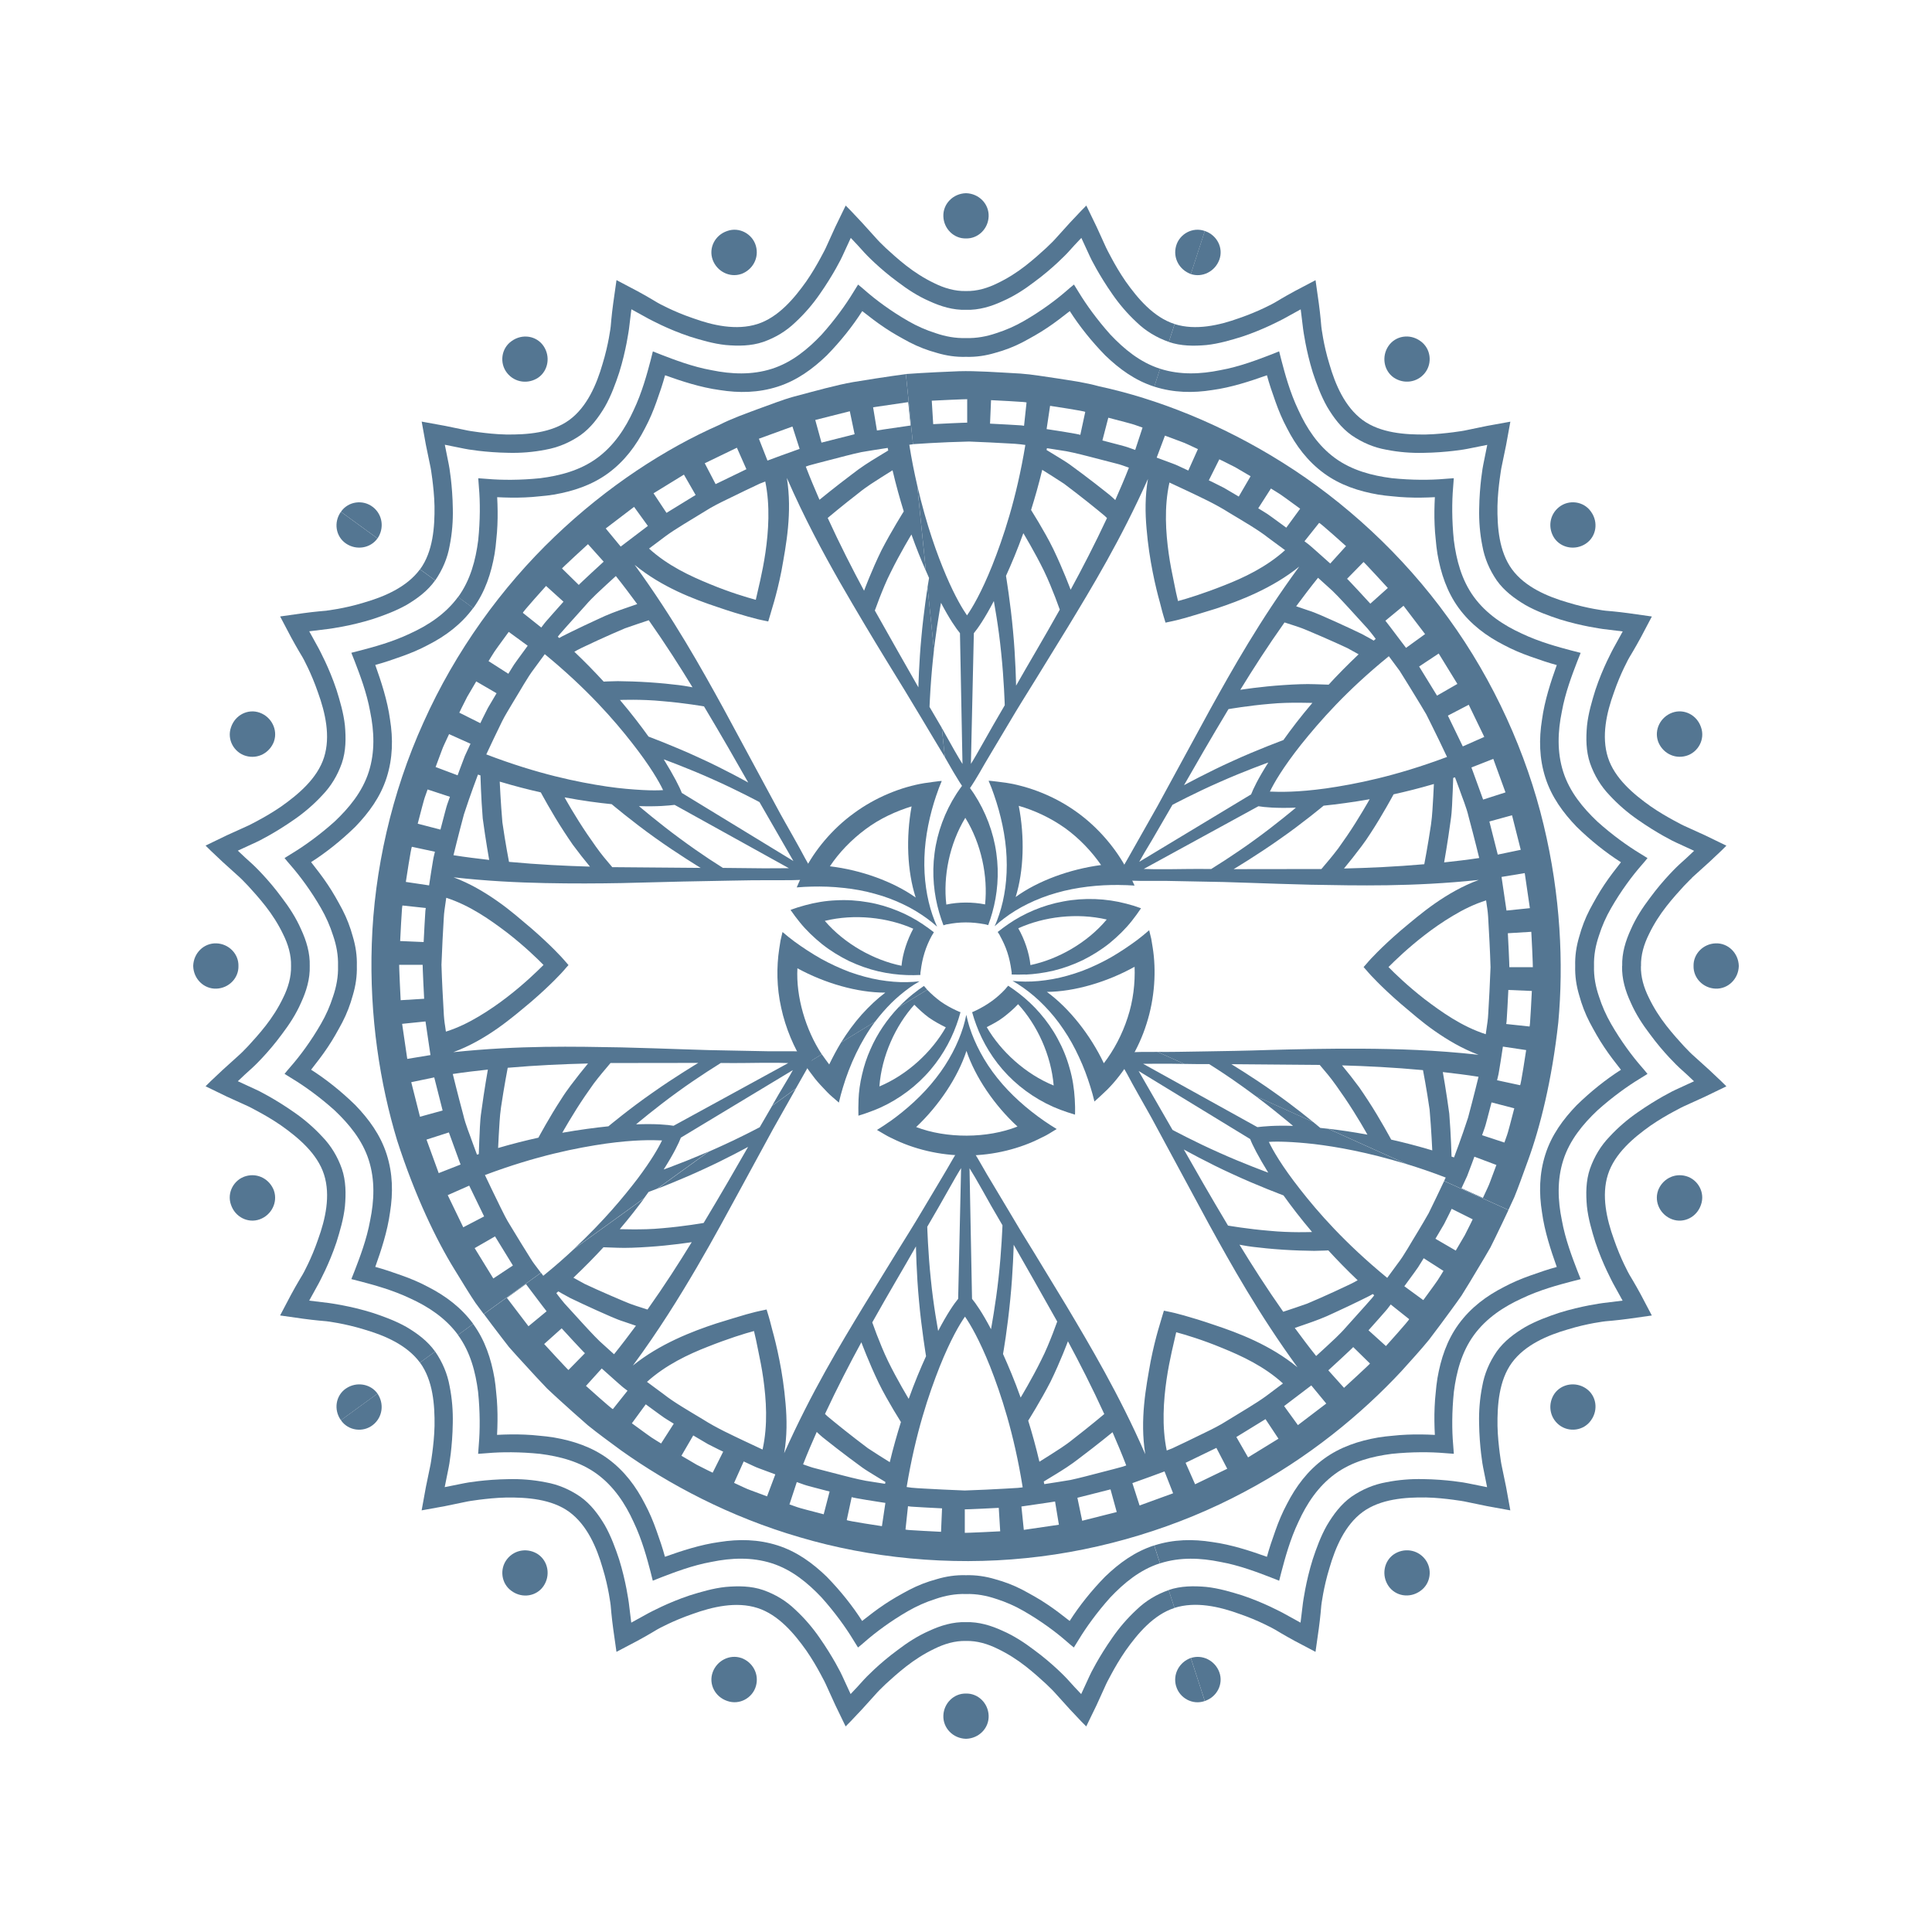 <?xml version="1.0" encoding="UTF-8"?> <svg xmlns="http://www.w3.org/2000/svg" id="_Слой_1" data-name="Слой 1" viewBox="0 0 500 500"><defs><style> .cls-1 { fill: #547692; stroke-width: 0px; } </style></defs><g><g><path class="cls-1" d="M331.05,409.07l.6-2.35c.89-3.36,2.2-8.27,4.38-12.85,2.14-4.7,5.07-9.18,9.47-12.41,4.4-3.22,9.63-4.56,14.71-5.21,5.16-.53,10.01-.5,13.6-.19l2.44.18-.18-2.44c-.32-3.59-.34-8.44.19-13.6.65-5.08,2-10.31,5.21-14.71,3.23-4.4,7.71-7.33,12.41-9.47,4.58-2.19,9.49-3.5,12.85-4.38l2.35-.6-.89-2.25c-1.24-3.24-3.09-8-3.98-12.97-1.04-5.07-1.29-10.41.37-15.6,1.66-5.19,5.11-9.33,8.83-12.85,3.86-3.46,7.81-6.29,10.88-8.15l2.08-1.29s-.38-.47-.76-.93c-.4-.47-.8-.93-.8-.93-2.38-2.72-5.3-6.63-7.87-11.1-1.29-2.24-2.35-4.63-3.14-7.12-.86-2.5-1.35-5.11-1.27-7.85h-4.87c-.08,2.64.31,5.16,1.04,7.59.66,2.43,1.55,4.76,2.72,7.02,1.21,2.26,2.4,4.41,3.79,6.46,1.36,2.05,2.89,4,4.29,5.79-3.93,2.51-7.82,5.62-11.46,9.17-3.48,3.61-6.49,7.69-8.09,12.7-1.6,5.01-1.68,10.04-.88,15.04.67,4.94,2.31,9.87,3.82,14.12-2.22.6-4.46,1.36-6.8,2.2-2.35.83-4.69,1.81-6.89,2.99-4.51,2.3-8.55,5.31-11.67,9.56-3.11,4.25-4.66,9.08-5.52,14.03-.2,1.25-.35,2.51-.45,3.77-.14,1.23-.23,2.47-.28,3.7-.11,2.46-.06,4.9.06,7.21-2.31-.12-4.75-.17-7.21-.06-1.23.05-2.47.14-3.7.28-1.26.1-2.53.25-3.77.45-4.95.86-9.78,2.42-14.03,5.52-4.24,3.12-7.25,7.16-9.56,11.67-1.18,2.2-2.16,4.53-2.99,6.89-.84,2.34-1.6,4.59-2.2,6.8-4.25-1.52-9.19-3.15-14.12-3.82-5.01-.8-10.03-.73-15.04.88l1.5,4.63c5.19-1.66,10.53-1.41,15.6-.37,4.98.89,9.74,2.74,12.97,3.98l2.25.89Z"></path><path class="cls-1" d="M329.82,421.65s2.61,1.59,5.26,3.02c2.69,1.42,5.37,2.83,5.37,2.83,0,0,.43-3,.85-6,.41-2.95.65-6,.65-6,0-.02.04-.32.11-.84.09-.51.21-1.25.36-2.14.33-1.78.86-4.19,1.65-6.75,1.53-5.28,3.99-11.08,8.58-14.46,4.63-3.39,11-3.84,16.39-3.77,2.7.06,5.18.35,6.96.58.88.13,1.61.23,2.11.3.5.09.79.14.81.14,0,0,2.96.61,5.91,1.22,3.02.55,6.04,1.1,6.04,1.1,0,0-.55-3.01-1.09-6.02-.61-2.95-1.22-5.9-1.22-5.9,0-.02-.05-.31-.14-.82-.07-.51-.17-1.24-.3-2.13-.22-1.79-.51-4.29-.57-6.99-.07-5.4.38-11.78,3.74-16.37,3.41-4.62,9.21-7.08,14.47-8.6,2.55-.79,4.96-1.31,6.73-1.64.89-.15,1.62-.27,2.13-.35.51-.07.81-.1.83-.11,0,0,3.06-.24,6.02-.65,3.01-.43,6.02-.85,6.02-.85,0,0-1.41-2.68-2.82-5.36-1.42-2.64-3.01-5.25-3.01-5.25-.01-.02-.15-.28-.4-.74-.23-.47-.56-1.13-.96-1.94-.78-1.64-1.75-3.9-2.62-6.43-1.87-5.17-3.28-11.31-1.55-16.75,1.74-5.46,6.65-9.57,11.04-12.68,2.22-1.53,4.38-2.77,5.99-3.63.79-.42,1.43-.76,1.88-1,.46-.22.72-.35.74-.36,0,0,2.75-1.25,5.49-2.5,2.76-1.34,5.52-2.67,5.52-2.67,0,0-.54-.53-1.35-1.33-.83-.79-1.95-1.84-3.06-2.89-2.24-2.03-4.48-4.05-4.48-4.05-.02-.02-.23-.22-.6-.58-.36-.37-.87-.9-1.5-1.55-1.2-1.31-2.88-3.16-4.56-5.31-1.68-2.15-3.26-4.6-4.51-7.21-1.3-2.61-2.13-5.37-2.06-8.23h-4.87c-.1,3.34.86,6.51,2.24,9.48,1.29,2.96,3.1,5.74,4.97,8.18,3.55,4.86,7.28,8.38,7.6,8.67,0,0,.96.87,1.92,1.74.94.88,1.88,1.77,1.88,1.77l-4.73,2.18c-.42.16-4.9,2.39-9.89,5.89-2.53,1.75-5,3.85-7.22,6.25-2.3,2.38-3.96,5.16-5.08,8.32-1.08,3.16-1.08,6.49-.8,9.7.34,3.23,1.3,6.46,2.19,9.31,1.91,5.74,4.41,10.27,4.57,10.62l2.48,4.5-5.13.63c-.37.06-5.46.71-11.25,2.51-2.84.94-5.98,2.09-8.82,3.69-2.78,1.65-5.45,3.62-7.39,6.35-1.89,2.76-3.17,5.74-3.74,9-.64,3.2-.88,6.45-.81,9.52.08,6.08.94,11.05,1.05,11.49l1.02,5.09-5.11-1.03c-.43-.11-5.39-.98-11.46-1.06-3.07-.07-6.32.17-9.52.81-3.26.58-6.24,1.85-9.01,3.75-2.72,1.94-4.69,4.61-6.34,7.39-1.61,2.83-2.75,5.98-3.69,8.82-1.81,5.79-2.46,10.89-2.53,11.28l-.62,5.1-4.52-2.49c-.34-.16-4.86-2.66-10.59-4.57-2.85-.89-6.08-1.85-9.31-2.19-3.21-.28-6.54-.28-9.71.8l1.5,4.63c5.47-1.74,11.61-.34,16.77,1.54,2.53.86,4.78,1.84,6.41,2.62.81.4,1.47.73,1.93.96.46.25.72.39.73.4Z"></path><path class="cls-1" d="M444,255.86c3.23.11,5.92-2.51,6-5.86h-11.71c-.07,3.12,2.48,5.75,5.71,5.86Z"></path><path class="cls-1" d="M429.08,308.19c-1,2.96.65,6.26,3.68,7.37,3.04,1.11,6.38-.57,7.45-3.76,1.13-3.17-.78-6.55-3.85-7.42-3.15-.9-6.23.86-7.29,3.81Z"></path><path class="cls-1" d="M402.31,360.66c-1.77,2.58-1.37,6.12,1.2,8.13,2.52,1.97,6.36,1.52,8.26-1.24,1.95-2.73,1.35-6.42-1.33-8.23-2.68-1.81-6.32-1.21-8.13,1.34Z"></path><path class="cls-1" d="M360.66,402.3c-2.55,1.81-3.15,5.45-1.34,8.13,1.81,2.68,5.5,3.28,8.23,1.33,2.77-1.9,3.22-5.75,1.24-8.26-2.02-2.57-5.55-2.97-8.13-1.2Z"></path><path class="cls-1" d="M311.8,440.22c3.19-1.07,4.86-4.42,3.76-7.45-1.11-3.04-4.41-4.68-7.37-3.68h0l3.62,11.14h0Z"></path></g><g><path class="cls-1" d="M123.75,376.25l2.44-.18c3.59-.32,8.44-.34,13.6.19,5.08.65,10.31,2,14.71,5.21,4.4,3.23,7.33,7.71,9.47,12.41,2.19,4.58,3.5,9.49,4.38,12.85l.59,2.35,2.25-.89c3.24-1.24,8-3.09,12.97-3.98,5.07-1.04,10.41-1.29,15.6.37,5.19,1.66,9.33,5.11,12.85,8.83,3.46,3.86,6.29,7.81,8.15,10.88l1.29,2.08s.47-.38.93-.76c.46-.4.93-.8.93-.8,2.72-2.38,6.63-5.3,11.1-7.87,2.24-1.29,4.62-2.35,7.12-3.14,2.5-.86,5.11-1.35,7.85-1.27,2.74-.08,5.35.42,7.85,1.27,2.5.79,4.88,1.84,7.12,3.14,4.48,2.57,8.39,5.49,11.1,7.87,0,0,.46.4.93.8.47.38.93.76.93.76l1.29-2.08c1.86-3.07,4.69-7.03,8.15-10.88,3.52-3.71,7.66-7.17,12.85-8.83l-1.5-4.63c-5,1.6-9.09,4.61-12.7,8.09-3.56,3.64-6.66,7.53-9.17,11.46-1.78-1.39-3.74-2.93-5.79-4.29-2.05-1.39-4.21-2.58-6.46-3.79-2.26-1.17-4.59-2.06-7.02-2.72-2.43-.73-4.95-1.11-7.59-1.04-2.64-.08-5.16.31-7.59,1.04-2.43.66-4.76,1.55-7.01,2.72-2.26,1.21-4.41,2.4-6.46,3.79-2.05,1.36-4,2.89-5.79,4.29-2.51-3.93-5.62-7.82-9.17-11.46-3.61-3.48-7.69-6.49-12.7-8.09-5.01-1.6-10.04-1.67-15.04-.88-4.94.67-9.87,2.31-14.12,3.82-.6-2.22-1.36-4.46-2.2-6.8-.83-2.35-1.81-4.69-2.99-6.89-2.3-4.51-5.31-8.55-9.55-11.67-4.25-3.11-9.08-4.66-14.03-5.52-1.25-.2-2.51-.35-3.77-.45-1.23-.14-2.47-.23-3.7-.28-2.46-.11-4.9-.06-7.21.06.12-2.31.17-4.75.06-7.21-.05-1.23-.14-2.47-.28-3.7-.1-1.26-.25-2.53-.45-3.77-.86-4.95-2.42-9.78-5.52-14.03l-3.93,2.86c3.22,4.4,4.56,9.63,5.21,14.71.53,5.16.5,10.01.19,13.6l-.18,2.44Z"></path><path class="cls-1" d="M111.44,378.93s-.61,2.96-1.22,5.91c-.55,3.02-1.1,6.04-1.1,6.04,0,0,3.01-.55,6.02-1.09,2.95-.61,5.9-1.22,5.9-1.22.02,0,.31-.05.82-.14.51-.07,1.24-.17,2.13-.3,1.79-.22,4.29-.51,6.99-.57,5.4-.07,11.78.38,16.37,3.74,4.62,3.41,7.08,9.21,8.6,14.47.79,2.55,1.31,4.96,1.63,6.73.15.89.27,1.62.35,2.13.07.51.1.81.11.83,0,0,.24,3.06.65,6.02.43,3.01.85,6.02.85,6.02,0,0,2.68-1.41,5.36-2.82,2.64-1.42,5.25-3.01,5.25-3.01.02-.01.28-.15.74-.4.47-.23,1.13-.56,1.94-.96,1.64-.78,3.9-1.75,6.43-2.62,5.17-1.87,11.31-3.28,16.75-1.55,5.46,1.74,9.57,6.65,12.68,11.04,1.53,2.22,2.77,4.38,3.63,5.99.42.79.76,1.43,1,1.88.22.46.35.72.36.74,0,0,1.25,2.75,2.5,5.49,1.34,2.76,2.67,5.52,2.67,5.52,0,0,.53-.54,1.33-1.35.79-.83,1.84-1.95,2.89-3.06,2.03-2.24,4.05-4.48,4.05-4.48.02-.02.22-.23.58-.6.37-.36.9-.87,1.54-1.5,1.31-1.2,3.16-2.88,5.31-4.56,2.15-1.68,4.6-3.26,7.21-4.51,2.61-1.3,5.37-2.13,8.23-2.06,2.88-.07,5.65.76,8.26,2.06,2.61,1.25,5.05,2.83,7.2,4.51,2.14,1.67,3.98,3.36,5.28,4.55.64.63,1.17,1.13,1.53,1.49.36.37.56.58.57.6,0,0,2.03,2.24,4.06,4.49,1.05,1.12,2.11,2.23,2.89,3.07.8.81,1.34,1.35,1.34,1.35,0,0,1.33-2.75,2.67-5.5,1.24-2.74,2.49-5.48,2.49-5.48,0-.02.14-.29.37-.75.24-.45.59-1.1,1.01-1.89.87-1.61,2.11-3.77,3.65-6,3.12-4.4,7.23-9.31,12.65-11.04l-1.5-4.63c-3.15,1.11-5.93,2.78-8.31,5.08-2.4,2.22-4.51,4.69-6.26,7.22-3.51,4.99-5.75,9.48-5.91,9.91l-2.17,4.71s-.89-.94-1.78-1.89l-1.75-1.93c-.28-.32-3.79-4.04-8.64-7.59-2.44-1.86-5.21-3.68-8.17-4.97-2.97-1.37-6.14-2.34-9.49-2.24-3.34-.1-6.51.86-9.48,2.24-2.96,1.29-5.74,3.1-8.18,4.97-4.86,3.55-8.38,7.28-8.67,7.6,0,0-.87.96-1.74,1.92-.88.94-1.77,1.88-1.77,1.88l-2.18-4.73c-.16-.42-2.39-4.9-5.89-9.89-1.75-2.53-3.85-5-6.25-7.22-2.38-2.3-5.16-3.96-8.32-5.08-3.16-1.08-6.49-1.08-9.7-.8-3.23.34-6.46,1.3-9.31,2.19-5.74,1.91-10.27,4.41-10.62,4.57l-4.5,2.48-.63-5.13c-.06-.37-.71-5.46-2.51-11.25-.94-2.84-2.09-5.98-3.69-8.82-1.65-2.78-3.62-5.45-6.35-7.39-2.76-1.89-5.74-3.17-9-3.74-3.2-.64-6.45-.88-9.52-.81-6.08.08-11.05.94-11.49,1.05l-5.09,1.02,1.03-5.11c.11-.43.98-5.39,1.06-11.46.07-3.07-.17-6.32-.81-9.52-.58-3.26-1.85-6.24-3.75-9.01l-3.93,2.86c3.39,4.63,3.84,11,3.77,16.39-.06,2.7-.35,5.18-.58,6.96-.13.88-.23,1.61-.3,2.11-.09.5-.14.79-.14.81Z"></path><path class="cls-1" d="M304.38,436.37c.87,3.07,4.26,4.98,7.42,3.85l-3.62-11.14c-2.94,1.06-4.71,4.14-3.81,7.29Z"></path><path class="cls-1" d="M250,438.29c-3.12-.07-5.75,2.48-5.86,5.71-.11,3.23,2.51,5.92,5.86,6,3.35-.08,5.98-2.77,5.86-6-.11-3.23-2.74-5.79-5.86-5.71Z"></path><path class="cls-1" d="M191.82,429.08c-2.96-1-6.26.65-7.37,3.68-1.11,3.04.57,6.38,3.76,7.45,3.17,1.13,6.55-.78,7.42-3.85.9-3.15-.86-6.23-3.81-7.29Z"></path><path class="cls-1" d="M139.34,402.31c-2.58-1.77-6.12-1.37-8.13,1.21-1.97,2.52-1.52,6.36,1.24,8.26,2.73,1.95,6.42,1.35,8.23-1.33,1.81-2.68,1.21-6.32-1.34-8.13Z"></path><path class="cls-1" d="M88.23,367.55c1.9,2.77,5.75,3.22,8.26,1.24,2.57-2.01,2.97-5.55,1.2-8.13h0s-9.47,6.89-9.47,6.89h0Z"></path></g><g><path class="cls-1" d="M90.93,168.95l.89,2.25c1.24,3.24,3.09,8,3.98,12.97,1.04,5.07,1.29,10.41-.37,15.6-1.66,5.19-5.11,9.33-8.83,12.85-3.86,3.46-7.81,6.29-10.88,8.15l-2.08,1.29.76.93c.4.46.8.93.8.93,2.38,2.72,5.3,6.63,7.87,11.1,1.29,2.24,2.35,4.62,3.14,7.12.86,2.5,1.35,5.11,1.27,7.85.08,2.74-.42,5.35-1.27,7.85-.79,2.5-1.84,4.88-3.14,7.12-2.57,4.48-5.49,8.39-7.87,11.1,0,0-.4.47-.8.93l-.76.93,2.08,1.29c3.07,1.86,7.03,4.69,10.88,8.15,3.71,3.52,7.17,7.66,8.83,12.85,1.66,5.19,1.41,10.53.37,15.6-.89,4.98-2.74,9.74-3.98,12.97l-.89,2.25,2.35.6c3.36.89,8.27,2.2,12.85,4.38,4.7,2.14,9.18,5.07,12.41,9.47l3.93-2.86c-3.11-4.24-7.16-7.25-11.66-9.56-2.2-1.18-4.53-2.16-6.89-2.99-2.34-.84-4.59-1.6-6.8-2.2,1.52-4.25,3.15-9.19,3.82-14.12.8-5.01.73-10.03-.88-15.04-1.6-5-4.61-9.09-8.09-12.7-3.64-3.56-7.53-6.66-11.46-9.17,1.39-1.78,2.93-3.74,4.29-5.79,1.39-2.05,2.58-4.21,3.79-6.46,1.17-2.26,2.06-4.59,2.72-7.02.73-2.43,1.11-4.95,1.04-7.59.08-2.64-.31-5.16-1.04-7.59-.66-2.43-1.55-4.76-2.72-7.02-1.21-2.26-2.4-4.41-3.79-6.46-1.36-2.05-2.89-4-4.29-5.79,3.93-2.51,7.82-5.62,11.46-9.17,3.48-3.61,6.49-7.69,8.09-12.7,1.6-5.01,1.68-10.04.88-15.04-.67-4.94-2.31-9.87-3.82-14.12,2.22-.6,4.46-1.36,6.8-2.2,2.35-.83,4.69-1.81,6.89-2.99,4.51-2.3,8.55-5.31,11.66-9.55l-3.93-2.86c-3.23,4.4-7.71,7.33-12.41,9.47-4.58,2.19-9.49,3.5-12.85,4.38l-2.35.6Z"></path><path class="cls-1" d="M84.54,158.04s-3.06.24-6.02.65c-3.01.43-6.02.85-6.02.85,0,0,1.41,2.68,2.82,5.36,1.42,2.64,3.01,5.25,3.01,5.25.01.02.15.28.4.74.23.47.56,1.13.96,1.94.78,1.64,1.75,3.9,2.62,6.43,1.87,5.17,3.28,11.31,1.55,16.75-1.74,5.46-6.65,9.57-11.04,12.68-2.22,1.53-4.38,2.77-5.99,3.63-.79.42-1.43.76-1.88,1-.46.22-.72.35-.74.36,0,0-2.75,1.25-5.49,2.49-2.76,1.34-5.52,2.67-5.52,2.67,0,0,.54.53,1.35,1.33.83.79,1.95,1.84,3.06,2.89,2.24,2.03,4.48,4.05,4.48,4.05.02.02.23.22.6.58.36.37.87.9,1.5,1.55,1.2,1.31,2.88,3.16,4.56,5.31,1.68,2.15,3.26,4.6,4.51,7.21,1.3,2.61,2.13,5.37,2.06,8.23.07,2.88-.76,5.65-2.06,8.27-1.25,2.61-2.83,5.05-4.51,7.2-1.67,2.14-3.36,3.98-4.55,5.28-.62.64-1.14,1.17-1.49,1.53-.37.36-.58.56-.6.57,0,0-2.24,2.03-4.49,4.06-1.12,1.05-2.23,2.11-3.07,2.89-.81.8-1.35,1.34-1.35,1.34,0,0,2.75,1.33,5.5,2.67,2.74,1.24,5.48,2.49,5.48,2.49.02,0,.29.14.75.37.45.24,1.1.59,1.89,1.01,1.61.87,3.78,2.11,6,3.65,4.4,3.12,9.31,7.23,11.04,12.65,1.74,5.47.34,11.61-1.54,16.77-.86,2.53-1.84,4.78-2.62,6.41-.4.81-.73,1.47-.96,1.93-.25.45-.39.72-.4.73,0,0-1.59,2.61-3.02,5.26-1.42,2.69-2.83,5.37-2.83,5.37,0,0,3,.43,6,.85,2.95.41,6,.65,6,.65.02,0,.32.04.84.11.51.09,1.25.21,2.14.36,1.78.33,4.19.86,6.75,1.65,5.28,1.53,11.08,3.99,14.46,8.58l3.93-2.86c-1.94-2.72-4.61-4.69-7.39-6.34-2.83-1.61-5.98-2.75-8.82-3.69-5.79-1.81-10.89-2.46-11.28-2.53l-5.1-.62,2.49-4.52c.16-.34,2.66-4.86,4.57-10.59.89-2.85,1.85-6.08,2.19-9.31.28-3.21.28-6.54-.8-9.71-1.11-3.15-2.78-5.93-5.08-8.31-2.22-2.4-4.69-4.51-7.22-6.26-4.99-3.51-9.48-5.75-9.91-5.91l-4.71-2.17s.94-.89,1.89-1.78c.97-.87,1.93-1.75,1.93-1.75.32-.28,4.04-3.79,7.59-8.64,1.86-2.44,3.68-5.21,4.96-8.17,1.37-2.97,2.34-6.14,2.24-9.49.1-3.34-.86-6.51-2.24-9.48-1.29-2.96-3.1-5.74-4.97-8.18-3.55-4.86-7.28-8.38-7.6-8.67,0,0-.96-.87-1.92-1.74-.94-.88-1.88-1.77-1.88-1.77l4.73-2.18c.42-.16,4.9-2.39,9.89-5.89,2.53-1.75,5-3.85,7.22-6.25,2.3-2.38,3.96-5.16,5.08-8.32,1.08-3.16,1.08-6.49.8-9.7-.34-3.23-1.3-6.46-2.19-9.31-1.91-5.74-4.41-10.27-4.57-10.62l-2.48-4.5,5.13-.63c.37-.06,5.46-.71,11.25-2.51,2.84-.94,5.98-2.09,8.82-3.69,2.78-1.65,5.45-3.62,7.39-6.35l-3.93-2.86c-3.41,4.62-9.21,7.08-14.47,8.6-2.55.79-4.96,1.31-6.73,1.63-.89.15-1.62.27-2.13.35-.51.07-.81.1-.83.11Z"></path><path class="cls-1" d="M89.56,359.32c-2.68,1.81-3.28,5.5-1.33,8.23l9.47-6.89c-1.81-2.55-5.45-3.15-8.13-1.34Z"></path><path class="cls-1" d="M70.92,308.19c-1.06-2.95-4.14-4.71-7.29-3.81-3.07.87-4.98,4.26-3.85,7.42,1.07,3.18,4.41,4.86,7.45,3.76,3.04-1.11,4.68-4.41,3.68-7.37Z"></path><path class="cls-1" d="M61.71,250c.08-3.12-2.48-5.75-5.71-5.86-3.23-.11-5.92,2.51-6,5.86.08,3.35,2.77,5.98,6,5.86,3.23-.11,5.79-2.74,5.71-5.86Z"></path><path class="cls-1" d="M70.92,191.82c1-2.96-.65-6.26-3.68-7.37-3.04-1.11-6.38.57-7.45,3.76-1.13,3.17.78,6.55,3.85,7.42,3.15.9,6.23-.86,7.29-3.81Z"></path><path class="cls-1" d="M88.23,132.45c-1.95,2.73-1.35,6.42,1.33,8.23,2.68,1.81,6.32,1.21,8.13-1.34h0s-9.47-6.89-9.47-6.89h0Z"></path></g><g><path class="cls-1" d="M277.93,73.65s-.47.38-.93.76c-.47.4-.93.8-.93.8-2.72,2.38-6.63,5.3-11.1,7.87-2.24,1.29-4.63,2.35-7.12,3.14-2.5.86-5.11,1.35-7.85,1.27-2.74.08-5.35-.41-7.85-1.27-2.5-.79-4.88-1.84-7.12-3.14-4.48-2.57-8.39-5.49-11.1-7.87,0,0-.47-.4-.93-.8-.47-.38-.93-.76-.93-.76l-1.29,2.08c-1.86,3.07-4.69,7.03-8.15,10.88-3.52,3.71-7.66,7.17-12.85,8.83-5.19,1.66-10.53,1.41-15.6.37-4.98-.89-9.74-2.74-12.97-3.98l-2.25-.89-.59,2.35c-.89,3.36-2.2,8.27-4.38,12.85-2.14,4.7-5.07,9.18-9.47,12.41-4.4,3.22-9.63,4.56-14.71,5.21-5.16.53-10.01.5-13.6.19l-2.44-.18.18,2.44c.32,3.59.34,8.44-.19,13.6-.65,5.08-2,10.31-5.21,14.71l3.93,2.86c3.11-4.25,4.66-9.08,5.52-14.03.2-1.25.35-2.51.45-3.77.14-1.23.23-2.47.28-3.7.11-2.46.06-4.9-.06-7.21,2.31.12,4.75.17,7.21.06,1.23-.05,2.47-.14,3.7-.28,1.26-.1,2.53-.25,3.77-.45,4.95-.86,9.78-2.42,14.03-5.52,4.24-3.11,7.25-7.16,9.55-11.67,1.18-2.2,2.16-4.53,2.99-6.89.84-2.34,1.6-4.59,2.2-6.8,4.25,1.52,9.19,3.15,14.12,3.82,5.01.8,10.03.73,15.04-.88,5-1.6,9.09-4.61,12.7-8.09,3.56-3.64,6.66-7.53,9.17-11.46,1.78,1.39,3.74,2.93,5.79,4.29,2.05,1.39,4.21,2.58,6.46,3.79,2.26,1.17,4.59,2.06,7.01,2.72,2.43.73,4.95,1.12,7.59,1.04,2.64.08,5.16-.31,7.59-1.04,2.43-.66,4.76-1.55,7.02-2.72,2.26-1.21,4.41-2.4,6.46-3.79,2.05-1.36,4-2.89,5.79-4.29,2.51,3.93,5.62,7.82,9.17,11.46,3.61,3.48,7.69,6.49,12.7,8.09l1.5-4.63c-5.19-1.66-9.33-5.11-12.85-8.83-3.46-3.86-6.29-7.81-8.15-10.88l-1.29-2.08Z"></path><path class="cls-1" d="M286.31,64.21s-1.25-2.75-2.5-5.49c-1.34-2.76-2.67-5.52-2.67-5.52,0,0-.53.54-1.33,1.35-.79.83-1.84,1.95-2.89,3.06-2.03,2.24-4.05,4.48-4.05,4.48-.02.02-.22.23-.58.6-.37.36-.9.87-1.55,1.5-1.31,1.2-3.16,2.88-5.31,4.56-2.15,1.68-4.6,3.26-7.21,4.51-2.61,1.3-5.37,2.13-8.23,2.06-2.88.07-5.65-.76-8.26-2.06-2.61-1.25-5.05-2.83-7.2-4.51-2.14-1.67-3.98-3.36-5.28-4.55-.64-.63-1.17-1.14-1.53-1.49-.35-.37-.56-.58-.57-.6,0,0-2.03-2.24-4.06-4.49-1.05-1.12-2.11-2.23-2.89-3.07-.8-.81-1.34-1.35-1.34-1.35,0,0-1.33,2.75-2.67,5.5-1.24,2.74-2.49,5.48-2.49,5.48,0,.02-.14.29-.37.75-.24.45-.59,1.1-1.01,1.89-.87,1.61-2.11,3.78-3.65,6-3.12,4.4-7.23,9.31-12.65,11.04-5.47,1.74-11.61.34-16.77-1.54-2.53-.86-4.78-1.84-6.41-2.62-.81-.4-1.47-.73-1.93-.96-.45-.25-.72-.39-.73-.4,0,0-2.61-1.59-5.26-3.02-2.69-1.42-5.37-2.83-5.37-2.83,0,0-.43,3-.85,6-.41,2.95-.65,6-.65,6,0,.02-.04.32-.11.84-.09.51-.21,1.25-.36,2.14-.33,1.78-.86,4.19-1.65,6.75-1.53,5.28-3.99,11.08-8.58,14.46-4.63,3.39-11,3.84-16.39,3.77-2.7-.06-5.18-.35-6.96-.58-.88-.13-1.61-.23-2.11-.3-.5-.09-.79-.14-.81-.14,0,0-2.96-.61-5.91-1.22-3.02-.55-6.04-1.1-6.04-1.1,0,0,.55,3.01,1.09,6.02.61,2.95,1.22,5.9,1.22,5.9,0,.02.05.31.14.82.07.51.17,1.24.3,2.13.22,1.79.51,4.29.57,6.99.07,5.4-.38,11.78-3.74,16.37l3.93,2.86c1.89-2.76,3.17-5.74,3.74-9,.64-3.2.88-6.45.81-9.52-.08-6.08-.94-11.05-1.05-11.49l-1.02-5.09,5.11,1.03c.43.11,5.39.98,11.46,1.06,3.07.07,6.32-.17,9.52-.81,3.26-.58,6.24-1.85,9.01-3.75,2.72-1.94,4.69-4.61,6.34-7.39,1.61-2.83,2.75-5.98,3.69-8.82,1.81-5.79,2.46-10.89,2.53-11.28l.62-5.1,4.52,2.49c.34.16,4.86,2.66,10.59,4.57,2.85.89,6.08,1.85,9.31,2.19,3.21.28,6.54.28,9.71-.8,3.15-1.11,5.93-2.78,8.31-5.08,2.4-2.22,4.51-4.69,6.26-7.22,3.51-4.99,5.75-9.48,5.91-9.91l2.17-4.71s.89.94,1.78,1.89l1.75,1.93c.28.32,3.79,4.04,8.64,7.59,2.44,1.86,5.21,3.68,8.17,4.96,2.97,1.37,6.14,2.34,9.49,2.24,3.34.1,6.51-.86,9.48-2.24,2.96-1.29,5.74-3.1,8.18-4.97,4.86-3.56,8.38-7.28,8.67-7.6,0,0,.87-.96,1.74-1.92.88-.94,1.77-1.88,1.77-1.88l2.18,4.73c.16.42,2.39,4.9,5.89,9.89,1.75,2.53,3.85,5,6.25,7.22,2.38,2.3,5.16,3.96,8.32,5.08l1.5-4.63c-5.46-1.74-9.57-6.65-12.68-11.04-1.53-2.22-2.77-4.38-3.63-5.99-.42-.79-.76-1.43-1-1.88-.22-.46-.35-.72-.36-.74Z"></path><path class="cls-1" d="M96.49,131.21c-2.52-1.97-6.36-1.52-8.26,1.24l9.47,6.89c1.77-2.58,1.37-6.12-1.2-8.13Z"></path><path class="cls-1" d="M139.34,97.7c2.55-1.81,3.15-5.45,1.34-8.13-1.81-2.68-5.5-3.28-8.23-1.33-2.77,1.9-3.22,5.75-1.24,8.26,2.01,2.57,5.55,2.97,8.13,1.2Z"></path><path class="cls-1" d="M191.81,70.92c2.95-1.06,4.71-4.14,3.81-7.29-.87-3.07-4.26-4.98-7.42-3.85-3.19,1.07-4.86,4.41-3.76,7.45,1.11,3.04,4.41,4.68,7.37,3.68Z"></path><path class="cls-1" d="M250,61.71c3.12.08,5.75-2.48,5.86-5.71.11-3.23-2.51-5.92-5.86-6-3.35.08-5.98,2.77-5.86,6,.11,3.23,2.74,5.79,5.86,5.71Z"></path><path class="cls-1" d="M311.8,59.78c-3.17-1.13-6.55.78-7.42,3.85-.9,3.15.86,6.23,3.81,7.29h0l3.62-11.14h0Z"></path></g><g><path class="cls-1" d="M426.36,222.07l-2.08-1.29c-3.07-1.86-7.03-4.69-10.88-8.15-3.71-3.52-7.17-7.66-8.83-12.85-1.66-5.19-1.41-10.53-.37-15.6.89-4.98,2.74-9.74,3.98-12.97l.89-2.25-2.35-.6c-3.36-.89-8.27-2.2-12.85-4.38-4.7-2.14-9.18-5.07-12.41-9.47-3.22-4.4-4.56-9.63-5.21-14.71-.53-5.16-.5-10.01-.19-13.6l.18-2.44-2.44.18c-3.59.32-8.44.34-13.6-.19-5.08-.65-10.31-2-14.71-5.21-4.4-3.23-7.33-7.71-9.47-12.41-2.19-4.58-3.5-9.49-4.38-12.85l-.6-2.35-2.25.89c-3.24,1.24-8,3.09-12.97,3.98-5.07,1.04-10.41,1.29-15.6-.37l-1.5,4.63c5.01,1.6,10.04,1.68,15.04.88,4.94-.67,9.87-2.31,14.12-3.82.6,2.22,1.36,4.46,2.2,6.8.83,2.35,1.81,4.69,2.99,6.89,2.3,4.51,5.31,8.55,9.56,11.67,4.25,3.11,9.08,4.66,14.03,5.52,1.24.2,2.51.35,3.77.45,1.23.14,2.47.23,3.7.28,2.46.11,4.9.06,7.21-.06-.12,2.31-.17,4.75-.06,7.21.05,1.23.14,2.47.28,3.7.1,1.26.25,2.53.45,3.77.86,4.95,2.42,9.78,5.52,14.03,3.12,4.24,7.16,7.25,11.67,9.55,2.2,1.18,4.53,2.16,6.89,2.99,2.34.84,4.59,1.6,6.8,2.2-1.52,4.25-3.15,9.19-3.82,14.12-.8,5.01-.73,10.03.88,15.04,1.6,5,4.61,9.09,8.09,12.7,3.64,3.56,7.53,6.66,11.46,9.17-1.39,1.78-2.93,3.74-4.29,5.79-1.39,2.06-2.58,4.21-3.79,6.46-1.17,2.26-2.06,4.59-2.72,7.02-.73,2.43-1.12,4.95-1.04,7.59h4.87c-.08-2.74.42-5.35,1.27-7.85.79-2.5,1.84-4.88,3.14-7.12,2.57-4.48,5.49-8.39,7.87-11.1,0,0,.4-.47.8-.93.38-.47.76-.93.76-.93Z"></path><path class="cls-1" d="M437.88,227.15s2.24-2.03,4.49-4.06c1.12-1.05,2.23-2.11,3.07-2.89.81-.8,1.35-1.34,1.35-1.34,0,0-2.75-1.33-5.5-2.67-2.74-1.24-5.48-2.49-5.48-2.49-.02,0-.29-.14-.75-.37-.45-.24-1.1-.59-1.89-1.01-1.61-.87-3.78-2.11-6-3.65-4.4-3.12-9.31-7.23-11.04-12.65-1.74-5.47-.34-11.61,1.54-16.77.86-2.53,1.84-4.78,2.62-6.41.4-.81.73-1.47.96-1.93.25-.45.39-.71.4-.73,0,0,1.59-2.61,3.02-5.26,1.42-2.69,2.83-5.37,2.83-5.37,0,0-3-.43-6-.85-2.95-.41-6-.65-6-.65-.02,0-.32-.04-.84-.11-.51-.09-1.25-.21-2.14-.36-1.78-.33-4.19-.86-6.75-1.65-5.28-1.53-11.08-3.99-14.46-8.58-3.39-4.63-3.84-11-3.77-16.39.06-2.7.35-5.18.58-6.96.13-.88.23-1.61.3-2.11.09-.5.14-.79.14-.81,0,0,.61-2.96,1.22-5.91.55-3.02,1.1-6.04,1.1-6.04,0,0-3.01.55-6.02,1.09-2.95.61-5.9,1.22-5.9,1.22-.02,0-.31.05-.82.14-.51.07-1.24.17-2.13.3-1.79.22-4.29.51-6.99.57-5.4.07-11.78-.38-16.37-3.74-4.62-3.41-7.08-9.21-8.6-14.47-.79-2.55-1.31-4.96-1.63-6.73-.15-.89-.27-1.62-.35-2.13-.07-.51-.1-.81-.11-.83,0,0-.24-3.06-.65-6.02-.43-3.01-.85-6.02-.85-6.02,0,0-2.68,1.41-5.36,2.82-2.64,1.42-5.25,3.01-5.25,3.01-.02.01-.28.15-.74.4-.47.23-1.13.56-1.94.96-1.64.78-3.9,1.75-6.43,2.62-5.17,1.87-11.31,3.28-16.75,1.55l-1.5,4.63c3.16,1.08,6.49,1.08,9.7.8,3.23-.34,6.46-1.3,9.31-2.19,5.74-1.91,10.27-4.41,10.62-4.57l4.5-2.48.63,5.13c.06.37.71,5.46,2.51,11.25.94,2.84,2.09,5.98,3.69,8.82,1.65,2.78,3.62,5.45,6.35,7.39,2.76,1.89,5.74,3.17,9,3.74,3.2.64,6.45.88,9.52.81,6.08-.08,11.05-.94,11.49-1.05l5.09-1.02-1.03,5.11c-.11.43-.98,5.39-1.06,11.46-.07,3.07.17,6.32.81,9.52.58,3.26,1.85,6.24,3.75,9.01,1.94,2.72,4.61,4.69,7.39,6.34,2.83,1.61,5.98,2.75,8.82,3.69,5.79,1.81,10.89,2.46,11.28,2.53l5.1.62-2.49,4.52c-.16.34-2.66,4.86-4.57,10.59-.89,2.85-1.85,6.08-2.19,9.31-.28,3.21-.28,6.54.8,9.71,1.11,3.15,2.78,5.93,5.08,8.31,2.22,2.4,4.69,4.51,7.22,6.26,4.99,3.51,9.48,5.75,9.91,5.91l4.71,2.17s-.94.89-1.89,1.78l-1.93,1.75c-.32.28-4.04,3.79-7.59,8.64-1.86,2.44-3.68,5.21-4.96,8.17-1.37,2.97-2.34,6.14-2.24,9.49h4.87c-.07-2.88.76-5.65,2.06-8.26,1.25-2.61,2.83-5.05,4.51-7.2,1.67-2.14,3.36-3.98,4.55-5.28.63-.64,1.14-1.17,1.49-1.53.37-.36.58-.56.6-.57Z"></path><path class="cls-1" d="M315.56,67.23c1.11-3.04-.57-6.38-3.76-7.45l-3.62,11.14c2.96,1,6.26-.65,7.37-3.68Z"></path><path class="cls-1" d="M360.66,97.69c2.58,1.77,6.12,1.37,8.13-1.2,1.97-2.52,1.52-6.36-1.24-8.26-2.73-1.95-6.42-1.35-8.23,1.33-1.81,2.68-1.21,6.32,1.34,8.13Z"></path><path class="cls-1" d="M402.31,139.34c1.81,2.55,5.45,3.15,8.13,1.34,2.68-1.81,3.28-5.5,1.33-8.23-1.9-2.77-5.75-3.22-8.26-1.24-2.57,2.01-2.97,5.55-1.2,8.13Z"></path><path class="cls-1" d="M429.08,191.81c1.06,2.95,4.14,4.71,7.29,3.81,3.07-.87,4.98-4.26,3.85-7.42-1.07-3.19-4.41-4.86-7.45-3.76-3.04,1.11-4.69,4.41-3.68,7.37Z"></path><path class="cls-1" d="M450,250c-.08-3.35-2.77-5.98-6-5.86-3.23.11-5.79,2.74-5.71,5.86h0s11.71,0,11.71,0h0Z"></path></g></g><g><path class="cls-1" d="M205.18,276.95l-28.97,17.47c-.53,1.39-1.82,4.12-4.45,8.24,0,0,.72-.26,1.81-.66,1.1-.42,2.56-.99,4.03-1.56,2.91-1.16,5.76-2.4,5.76-2.4l-13.26,9.58-2.25.86c-.38.52-.77,1.06-1.17,1.62l-10.81,7.81-1.21.87-6.04,4.36c7.73-7.26,12.77-13.37,16.41-18.13,3.56-4.74,5.43-8.03,6.3-9.87-2.49-.11-7.05-.21-14.52.82-7.46,1.08-17.88,3.1-31.31,8.14,0,0,.79,1.65,1.97,4.12.6,1.23,1.3,2.67,2.05,4.21.75,1.54,1.56,3.18,2.54,4.72,1.88,3.13,3.8,6.23,5.26,8.55.7,1.18,1.46,2.04,1.91,2.69.48.64.75,1,.75,1l-3.94,2.85-4.93,3.56-5.92,4.28s-.75-1.01-2.15-2.91c-1.32-1.95-3.14-4.91-5.44-8.68-4.63-7.5-10.19-18.95-14.83-33.37-4.39-14.52-7.2-31.98-6.55-50.86.61-18.87,5.07-39.01,13.41-57.37,8.25-18.41,20.25-34.95,33.88-47.98,13.62-13.05,28.67-22.79,42.54-28.9,3.38-1.72,6.81-2.92,10.05-4.13,3.25-1.16,6.3-2.39,9.26-3.21,5.93-1.57,11.11-3.04,15.44-3.79,8.66-1.43,13.64-2.06,13.64-2.06l.74,7.26.86,8.47.25,2.42-.96.13c.59,3.8,1.3,7.27,2.04,10.48l.75,7.41.15,1.48,1.35,13.26c-1.19-2.72-2.46-5.81-3.74-9.41,0,0-2.96,4.89-5.32,9.7-1.21,2.34-2.24,4.97-2.98,6.84-.7,1.88-1.17,3.14-1.17,3.14,2.18,3.86,4.2,7.44,6.08,10.77,1.87,3.29,3.6,6.32,5.19,9.11,0,0,.15-6.41.77-12.9.57-6.49,1.61-13.03,1.61-13.03l1.65,16.27s-.43,3.7-.71,7.38c-.29,3.68-.44,7.34-.44,7.34,1.17,2,2.21,3.78,3.19,5.45l.77,7.53c-3.11-5.08-8.07-13.63-15.14-25.02-3.52-5.75-7.69-12.7-12.07-20.31-4.39-7.71-9.15-16.55-13.67-26.9,1.44,8.99-.2,17.38-1.4,24.07-1.3,6.59-2.79,10.76-2.87,11.24l-.55,1.83-1.82-.38c-.38-.05-4.9-1.14-11.24-3.32-6.17-2.05-14.47-5.16-21.51-10.95,10.12,13.92,17.21,26.67,22.92,37.05,5.49,10.18,9.94,18.43,13.56,25.12,1.63,3.09,3.31,5.93,4.56,8.19,1.29,2.28,2.29,4.11,3.05,5.55,1.73,3,2.45,4.49,2.53,4.73l.29.69-.76.08c-.25.04-2.02.1-5.25.19-3.32.06-8.62-.05-15.72.12-3.75.07-7.95.15-12.62.24-4.8.12-10.1.25-15.95.4-5.95.11-12.66.15-19.84,0-7.18-.15-15.06-.53-23.63-1.49,4.25,1.59,8.04,3.85,11.39,6.2,3.38,2.36,6.11,4.81,8.75,7.02,5.11,4.42,8.14,7.79,8.39,8.1l1.21,1.39s-.32.34-.62.69c-.3.35-.6.7-.6.7-.25.31-3.28,3.67-8.39,8.06-2.63,2.2-5.46,4.63-8.8,6.97-3.34,2.33-7.15,4.56-11.4,6.12,17.21-1.8,31.35-1.45,43.44-1.24,12.01.29,21.13.75,28.58.82,3.48.07,6.54.13,9.22.18,2.55,0,4.71,0,6.51,0,3.34.04,4.86.22,5.19.22l.77.07-.28.67c-.06.16-.4.91-1.19,2.34-.86,1.51-2.07,3.65-3.61,6.37l-6.13,4.43c2.36-4.2,4.41-7.36,5.38-9.22ZM186.56,275.09s-1.43.91-3.58,2.28c-2.13,1.39-5.01,3.32-7.69,5.28-5.44,3.92-10.67,8.33-10.67,8.33,5.11-.19,8.22.11,9.7.37l29.68-16.23c-1.47-.07-3.59-.09-6.49-.07-2.9.02-6.66.11-10.95.05ZM131.4,276.33s-.95,4.93-1.73,10.19c-.39,2.62-.44,5.21-.59,7.22-.1,2.01-.17,3.36-.17,3.36,3.73-1.09,7.2-1.96,10.43-2.67,0,0,2.86-5.34,5.97-10.08,1.47-2.36,3.37-4.72,4.65-6.38,1.33-1.64,2.22-2.74,2.22-2.74-6.29.15-13.22.45-20.79,1.11ZM123.44,298.83l.47-.15s.05-1.41.13-3.53c.14-2.12.11-4.83.55-7.61.74-5.53,1.67-10.73,1.67-10.73-2.95.32-5.95.66-9.08,1.14,0,0,1.29,5.3,2.71,10.56.61,2.66,1.72,5.18,2.37,7.11.71,1.92,1.18,3.2,1.18,3.2ZM115.49,232.34s-.08.54-.21,1.48c-.12.95-.38,2.29-.44,3.92-.2,3.26-.43,7.61-.59,11.95.13,4.33.37,8.67.56,11.91.06,1.63.22,2.97.38,3.91.14.94.21,1.47.21,1.47,3.12-.98,5.98-2.41,8.59-3.98,2.68-1.59,5.17-3.34,7.35-5.03,4.38-3.39,7.59-6.51,9.32-8.24-1.7-1.74-4.95-4.88-9.32-8.29-4.47-3.39-9.66-7.09-15.86-9.1ZM126.6,222.55s-.93-5.21-1.67-10.76c-.44-5.41-.59-11.12-.59-11.12l-.64-.21s-1.95,5.1-3.63,10.29c-1.42,5.27-2.71,10.58-2.71,10.58,3.19.51,6.25.87,9.25,1.22ZM144.37,164.79l.36.33s.3-.17.84-.48c.56-.28,1.35-.67,2.3-1.14,1.9-.93,4.42-2.14,6.91-3.27,2.44-1.19,5.02-2.13,6.95-2.79,1.91-.66,3.18-1.1,3.18-1.1-1.76-2.38-3.55-4.8-5.53-7.26,0,0-1,.92-2.51,2.3-1.49,1.4-3.54,3.2-5.31,5.26-1.82,2.02-3.64,4.05-5,5.57-.67.77-1.24,1.4-1.63,1.85-.38.45-.58.74-.58.74ZM140.99,169.3s-1.11,1.52-2.78,3.79c-1.72,2.24-3.52,5.56-5.5,8.76-.94,1.63-1.97,3.21-2.75,4.79-.77,1.59-1.49,3.07-2.1,4.34-1.21,2.55-2.01,4.26-2.01,4.26,13.38,5.12,23.76,7.2,31.19,8.31,3.74.55,6.68.76,9.13.9,2.45.14,4.24.11,5.44.03-1.01-2.14-3.35-6.24-8.08-12.26-4.59-5.87-11.48-13.83-22.55-22.93ZM131.73,223.05c7.64.71,14.63,1.05,20.95,1.23,0,0-.89-1.1-2.22-2.75-.65-.86-1.42-1.86-2.23-2.93-.74-1.07-1.53-2.24-2.3-3.43-3.11-4.75-5.97-10.1-5.97-10.1-3.28-.74-6.83-1.65-10.63-2.79,0,0,.24,5.44.69,10.56.75,5.26,1.71,10.21,1.71,10.21ZM158.46,224.42c8.85.07,16.42.14,22.87.19,0,0-6.02-3.65-11.85-7.83-5.75-4.09-11.18-8.66-11.18-8.66-3.48-.35-7.5-.88-12.19-1.76,0,0,.68,1.25,1.77,3.08,1.09,1.82,2.56,4.19,4.08,6.43,1.55,2.26,3.02,4.38,4.32,5.96,1.3,1.56,2.17,2.59,2.17,2.59ZM204.18,224.7l-29.59-16.4c-1.57.18-4.44.49-9.23.32,0,0,5.21,4.44,10.63,8.41,2.71,2,5.44,3.9,7.53,5.28,2.14,1.38,3.57,2.3,3.57,2.3,4.18.04,7.73.08,10.69.11,2.67-.01,4.81-.02,6.4-.03ZM196.55,207.58s-5.88-3.15-12.1-5.9c-6.18-2.79-12.67-5.16-12.67-5.16,2.63,4.27,4.15,7.27,4.67,8.69l28.88,17.62c-1.72-2.99-4.64-8.06-8.78-15.25ZM182.19,182.81s-5.11-.89-10.63-1.34c-5.57-.56-11.12-.32-11.12-.32,3,3.54,5.4,6.69,7.4,9.48,0,0,6.75,2.52,13.16,5.5,6.39,2.89,12.64,6.39,12.64,6.39-3.04-5.37-6.81-11.96-11.44-19.7ZM167.9,160.52s-1.22.4-3.04,1.01c-.92.32-2,.69-3.15,1.09-1.11.48-2.29.99-3.47,1.5-2.38,1.05-4.79,2.16-6.61,3.03-1.85.84-2.99,1.52-2.99,1.52,2.83,2.69,5.33,5.27,7.59,7.73,0,0,1.46-.09,3.65-.12,2.26.02,5.22.11,8.1.3,2.89.19,5.69.47,7.75.73,1.02.11,1.92.29,2.53.39.61.11.96.17.96.17-3.25-5.33-6.96-11.15-11.31-17.34ZM198.06,124.61s-.51.2-1.4.54c-.86.41-2.09.99-3.57,1.69-1.47.71-3.19,1.55-5.02,2.44-1.84.89-3.79,1.86-5.63,3.04-3.7,2.29-7.49,4.46-10.12,6.39-2.61,1.96-4.35,3.26-4.35,3.26,4.87,4.44,10.66,7.11,15.74,9.19,5.16,2.14,9.53,3.43,11.89,4.07.54-2.54,1.7-6.81,2.5-12.26.78-5.41,1.26-12.07-.05-18.36ZM208.54,120.76c1.15,3.01,2.35,5.82,3.54,8.58,0,0,4.06-3.33,8.51-6.67,2.2-1.74,4.52-3.19,6.3-4.27,1.79-1.09,2.99-1.82,2.99-1.82l-.14-.66s-1.34.21-3.36.52c-1.01.16-2.18.35-3.44.56-1.25.25-2.57.61-3.89.93-2.64.68-5.28,1.37-7.26,1.88-.99.27-1.81.49-2.38.64-.56.2-.89.31-.89.31ZM233.89,132.34c-1-3.22-1.99-6.76-2.9-10.63,0,0-1.13.71-2.82,1.77-1.67,1.08-3.88,2.41-5.95,4.11-4.19,3.23-8.01,6.45-8.01,6.45,3.2,6.99,6.4,13.24,9.41,18.84,0,0,1.93-5.22,4.51-10.48,2.57-4.99,5.77-10.06,5.77-10.06ZM225.96,105.41l.99,6,1.86-.29,6.85-1-.62-6.05-9.08,1.33ZM210.99,108.69l1.61,5.86,8.57-2.17-1.24-5.95-8.94,2.26ZM196.4,113.54l2.22,5.66,2.67-.99.98-.36,4.67-1.68-1.86-5.79-8.68,3.16ZM182.39,119.89l2.81,5.4,7.97-3.86-2.46-5.56-8.32,4.02ZM169.13,127.66l3.36,5.07,7.54-4.63-3.03-5.27-7.86,4.83ZM156.77,136.77l3.87,4.69.08-.07,6.95-5.28-3.57-4.93-7.33,5.58ZM145.45,147.12l4.34,4.26s.37-.41.98-.96c.6-.57,1.41-1.32,2.21-2.07,1.62-1.49,3.25-2.99,3.25-2.99l-4.06-4.53-3.39,3.12c-.84.79-1.68,1.57-2.31,2.16-.64.58-1.03,1.01-1.03,1.01ZM135.32,158.61l4.76,3.79.64-.84s.28-.4.77-.94c.48-.55,1.12-1.27,1.76-2,1.29-1.45,2.58-2.9,2.58-2.9l-4.51-4.08s-6.16,6.83-6,6.96ZM126.43,171.09l5.13,3.28s.29-.47.72-1.17c.42-.72,1.02-1.64,1.69-2.52,1.3-1.78,2.6-3.56,2.6-3.56l-4.91-3.59s-1.35,1.86-2.71,3.72c-.69.92-1.32,1.88-1.76,2.62-.45.73-.75,1.22-.75,1.22ZM118.87,184.44l5.44,2.72s.94-2,1.96-3.95l2.24-3.8-5.26-3.06s-1.17,1.98-2.33,3.97c-1.07,2.04-2.05,4.12-2.05,4.12ZM112.74,198.51l5.69,2.14.65-1.77s.62-1.62,1.23-3.25c.73-1.57,1.46-3.15,1.46-3.15l-5.55-2.49s-.24.52-.61,1.31c-.34.79-.89,1.81-1.27,2.9l-1.61,4.32ZM108.1,213.17l5.89,1.53s.56-2.14,1.12-4.28c.27-1.07.57-2.14.87-2.91.27-.78.46-1.3.46-1.3l-5.78-1.9s-.19.54-.48,1.36c-.31.81-.62,1.92-.91,3.04l-1.17,4.47ZM105.03,228.24l6.02.9.43-2.81.16-1.03s.2-1.22.4-2.45c.09-.61.22-1.22.34-1.67.11-.45.18-.75.18-.75l-5.95-1.28c-.21-.04-1.58,9.1-1.58,9.1ZM103.56,243.54l6.08.26s.12-2.21.23-4.41c.07-1.1.13-2.2.18-3.03.03-.83.15-1.37.15-1.37l-6.05-.65s-.12.57-.15,1.43c-.05.86-.12,2.01-.2,3.16-.12,2.3-.24,4.6-.24,4.6ZM103.7,258.85l6.07-.37-.22-4.4c-.05-1.1-.09-2.2-.13-3.02-.04-.82-.04-1.37-.04-1.37h-6.08s0,.57.04,1.43c.04.86.08,2.01.13,3.15.11,2.29.22,4.59.22,4.59ZM105.41,274.04l6-.99-.02-.1-1.27-8.6-6.05.62,1.33,9.08ZM108.69,289.01l5.86-1.61-2.17-8.57-5.95,1.24,2.26,8.94ZM113.54,303.6l5.66-2.22-.37-.99-2.66-7.32-5.79,1.86,3.16,8.68ZM128.11,319.98l-5.27,3.03,4.83,7.86,5.07-3.36-4.63-7.54ZM121.43,306.84l-5.56,2.46,4.02,8.32,5.4-2.81-3.86-7.97ZM157.44,291.5s5.42-4.53,11.37-8.66c5.86-4.15,11.91-7.76,11.91-7.76-6.44,0-13.94.02-22.72.03,0,0-.87,1.03-2.17,2.58-.64.79-1.42,1.73-2.18,2.75-.72,1.03-1.49,2.13-2.26,3.23-3.05,4.46-5.87,9.49-5.87,9.49,4.48-.79,8.46-1.31,11.92-1.67Z"></path><path class="cls-1" d="M295.82,275.3l29.59,16.4c1.57-.18,4.44-.49,9.23-.32,0,0-2.38-2.02-4.81-3.95-2.42-1.94-4.89-3.77-4.89-3.77l14.91,6.72,1.84,1.52c.65.07,1.32.14,2.01.22l12.15,5.47,1.36.61,6.79,3.06c-10.2-3.11-18.11-4.48-23.89-5.18-5.71-.64-9.68-.71-11.73-.56,1.01,2.14,3.35,6.24,8.08,12.26,4.59,5.87,11.48,13.83,22.55,22.93,0,0,1.08-1.47,2.69-3.67,1.69-2.15,3.42-5.37,5.34-8.46.93-1.57,1.87-3.12,2.7-4.61.75-1.54,1.44-2.97,2.04-4.2,1.17-2.47,1.96-4.12,1.96-4.12l4.44,2,5.55,2.5,6.66,3s-.54,1.14-1.55,3.28c-.51,1.06-1.15,2.37-1.89,3.92-.38.77-.79,1.59-1.22,2.47-.49.85-1.02,1.75-1.57,2.7-1.13,1.89-2.38,3.98-3.75,6.26-.7,1.13-1.42,2.3-2.17,3.52-.81,1.18-1.69,2.37-2.59,3.61-1.8,2.48-3.75,5.1-5.83,7.83-2.17,2.66-4.62,5.32-7.14,8.13-10.26,11.01-23.98,22.44-40.76,31.29-16.7,8.92-36.4,15.07-56.33,17.07-19.93,2.05-40.46-.01-58.61-5.39-18.22-5.3-33.95-13.73-46.22-22.46-3.03-2.24-5.97-4.36-8.63-6.52-2.59-2.26-5.02-4.43-7.29-6.5-1.13-1.04-2.23-2.03-3.26-3.02-.98-1.04-1.93-2.05-2.84-3.01-1.79-1.96-3.44-3.75-4.93-5.38-.73-.82-1.43-1.6-2.08-2.33-.6-.77-1.17-1.5-1.69-2.18-1.04-1.36-1.93-2.52-2.64-3.46-1.42-1.89-2.17-2.9-2.17-2.9l5.92-4.28,6.9-4.99,1.97-1.42.58.78c3-2.42,5.65-4.77,8.06-7.02l6.04-4.36,1.21-.87,10.81-7.81c-1.77,2.41-3.84,5.07-6.33,8,0,0,1.39.02,3.48.05,2.07,0,4.76-.02,7.56-.3,5.54-.46,10.67-1.36,10.67-1.36,4.68-7.78,8.45-14.34,11.51-19.69,0,0-5.58,3.06-11.47,5.75-5.86,2.73-12,5.08-12,5.08l13.26-9.58s3.39-1.47,6.69-3.06c3.31-1.58,6.52-3.27,6.52-3.27,1.18-2.03,2.23-3.85,3.22-5.55l6.13-4.43c-1.62,2.87-3.58,6.34-5.88,10.42-2.4,4.41-5.16,9.48-8.33,15.31-3.31,6.04-6.89,12.77-11.43,20.53-4.52,7.71-9.82,16.3-16.53,25.39,6.94-5.61,15.37-8.85,21.55-10.88,3.09-.96,5.83-1.79,7.82-2.37,1.98-.56,3.21-.82,3.4-.86l1.83-.39.55,1.81c.07.19.41,1.44.91,3.42.54,1.92,1.22,4.61,1.86,7.87.65,3.25,1.25,7.14,1.59,11.23.36,4.03.41,8.41-.36,12.86,7.05-15.79,14.49-28.05,20.63-38.18,3.1-5.04,5.9-9.59,8.44-13.73,2.49-4.02,4.64-7.43,6.55-10.67,3.77-6.35,6.28-10.46,8.03-13.56,1.72-2.95,2.64-4.21,2.8-4.4l.45-.56s.45.57.45.57c.16.19,1.1,1.44,2.83,4.38.86,1.41,1.96,3.48,3.27,5.6,1.38,2.32,2.97,4.97,4.77,7.98.96,1.61,1.98,3.31,3.05,5.12,1.09,1.77,2.24,3.64,3.46,5.62,2.51,4.13,5.28,8.69,8.34,13.73,3.1,5.21,6.4,10.76,9.87,17.09,3.46,6.32,7.07,13.35,10.51,21.26-1.44-8.99.2-17.38,1.4-24.07,1.3-6.59,2.78-10.76,2.87-11.24l.55-1.83,1.82.38c.38.05,4.9,1.14,11.24,3.32,6.17,2.05,14.47,5.16,21.51,10.95-10.12-13.92-17.21-26.67-22.92-37.05-5.49-10.18-9.94-18.43-13.56-25.12-1.63-3.09-3.31-5.93-4.56-8.19-1.29-2.28-2.29-4.11-3.05-5.55-1.73-3-2.45-4.49-2.53-4.73l-.29-.69.76-.08c.16-.03,1.09-.06,2.69-.11,1.56-.08,3.9-.11,7.25-.1l6.9,3.11c-5.12-.1-8.33-.02-10.63-.03ZM303.45,292.42s5.88,3.15,12.1,5.9c6.18,2.79,12.67,5.16,12.67,5.16-2.63-4.27-4.15-7.27-4.67-8.69l-28.88-17.62c1.72,2.99,4.64,8.06,8.78,15.25ZM332.1,339.48s1.22-.4,3.04-1.01c.92-.32,2-.69,3.15-1.09,1.11-.48,2.29-.99,3.47-1.5,2.38-1.05,4.79-2.16,6.61-3.03,1.85-.84,2.99-1.52,2.99-1.52-2.83-2.69-5.33-5.27-7.59-7.73,0,0-1.46.09-3.65.12-2.26-.02-5.22-.11-8.1-.3-2.89-.19-5.69-.47-7.75-.73-1.02-.11-1.92-.29-2.53-.39-.61-.11-.96-.17-.96-.17,3.25,5.33,6.96,11.15,11.31,17.34ZM355.63,335.22l-.36-.33s-.3.17-.84.48c-.56.28-1.35.67-2.3,1.14-1.9.93-4.42,2.14-6.91,3.27-2.44,1.19-5.02,2.13-6.95,2.79-1.91.66-3.18,1.1-3.18,1.1,1.76,2.38,3.55,4.8,5.53,7.26,0,0,1-.92,2.51-2.3,1.49-1.4,3.54-3.2,5.31-5.26,1.82-2.02,3.64-4.05,5-5.57.67-.77,1.24-1.4,1.63-1.85.38-.45.58-.74.58-.74ZM301.94,375.39s.51-.2,1.4-.54c.86-.41,2.09-.99,3.57-1.69,1.47-.71,3.19-1.55,5.02-2.44,1.84-.89,3.79-1.86,5.63-3.04,3.7-2.29,7.49-4.46,10.12-6.39,2.61-1.96,4.35-3.26,4.35-3.26-4.87-4.44-10.66-7.11-15.74-9.18-5.16-2.14-9.53-3.43-11.89-4.07-.54,2.54-1.7,6.81-2.5,12.26-.78,5.41-1.26,12.07.05,18.36ZM287.92,370.66s-4.06,3.33-8.51,6.67c-2.2,1.74-4.52,3.19-6.3,4.27-1.79,1.09-2.99,1.82-2.99,1.82l.14.67s1.34-.21,3.36-.52c1.01-.16,2.18-.35,3.44-.56,1.25-.25,2.57-.61,3.89-.93,2.64-.68,5.28-1.37,7.26-1.88.99-.27,1.81-.49,2.38-.64.56-.2.88-.31.88-.31-1.15-3.01-2.35-5.82-3.54-8.58ZM229.05,384.02l.1-.48s-1.2-.73-3-1.83c-.89-.56-1.93-1.16-3-1.92-1.05-.78-2.18-1.61-3.3-2.44-2.22-1.66-4.36-3.33-5.93-4.58-1.59-1.2-2.55-2.19-2.55-2.19-1.19,2.7-2.39,5.45-3.53,8.39,0,0,.32.11.88.31.56.19,1.36.5,2.36.74,1.98.51,4.63,1.2,7.27,1.88,2.65.68,5.3,1.33,7.33,1.58,2.02.32,3.37.53,3.37.53ZM234.65,384.84s.47.07,1.28.18c.82.1,2,.14,3.4.23,2.82.16,6.59.35,10.35.49,3.75-.11,7.5-.32,10.31-.47,1.41-.08,2.58-.16,3.4-.2.82-.07,1.28-.15,1.28-.15-2.25-14.04-5.66-24.2-8.42-31.23-2.81-7.05-5.17-11.02-6.51-12.95-1.34,1.9-3.71,5.88-6.54,12.93-2.79,7.07-6.24,17.12-8.56,31.18ZM285.79,365.96c-3.2-6.99-6.4-13.24-9.41-18.84,0,0-1.93,5.22-4.51,10.48-2.57,4.99-5.77,10.06-5.77,10.06,1,3.22,1.99,6.76,2.9,10.63,0,0,1.13-.71,2.82-1.77,1.67-1.08,3.88-2.41,5.95-4.11,4.19-3.23,8.01-6.45,8.01-6.45ZM273.61,342.02c-2.18-3.86-4.2-7.44-6.08-10.77-1.87-3.29-3.6-6.32-5.19-9.11,0,0-.16,7-.88,14.09-.34,3.54-.79,7.1-1.18,9.78-.39,2.7-.7,4.4-.7,4.4,1.44,3.23,2.98,6.82,4.56,11.28,0,0,2.96-4.89,5.32-9.7,1.21-2.34,2.24-4.97,2.98-6.84.7-1.88,1.17-3.14,1.17-3.14ZM250.91,302.31l.65,33.83c.94,1.13,2.66,3.56,4.91,7.85,0,0,1.24-6.65,1.96-13.34.76-6.81,1.01-13.55,1.01-13.55-1.05-1.8-2.02-3.47-2.91-5.01-.86-1.54-1.65-2.95-2.37-4.22-1.4-2.49-2.47-4.3-3.26-5.55ZM239.97,317.45s.2,6.74.92,13.56c.34,3.44.8,6.75,1.2,9.26.42,2.51.7,4.18.7,4.18,2.39-4.57,4.2-7.15,5.18-8.32l.76-33.82c-1.59,2.47-4.35,7.69-8.75,15.16ZM225.74,342.24s.47,1.25,1.16,3.14c.73,1.86,1.76,4.48,2.95,6.93,2.35,4.81,5.32,9.71,5.32,9.71,1.56-4.34,3.08-7.95,4.49-11.04,0,0-1.19-7.18-1.82-14.29-.68-7.12-.79-14.13-.79-14.13-3.18,5.62-6.91,11.81-11.31,19.68ZM213.51,365.93s.23.22.64.61c.43.35,1.04.85,1.77,1.46,1.48,1.21,3.49,2.82,5.58,4.43,1.06.81,2.12,1.61,3.11,2.37,1.04.67,2,1.29,2.83,1.83,1.7,1.07,2.83,1.78,2.83,1.78.91-3.78,1.9-7.23,2.89-10.39,0,0-.77-1.27-1.93-3.16-1.12-1.92-2.56-4.36-3.83-6.97-2.56-5.32-4.48-10.51-4.48-10.51-3.01,5.52-6.25,11.79-9.42,18.57ZM167.43,357.62s1.75,1.29,4.37,3.23c2.56,2.03,6.33,4.2,10.05,6.44,3.67,2.34,7.64,4.13,10.58,5.54,2.95,1.38,4.92,2.31,4.92,2.31,1.43-6.44.94-12.98.19-18.38-.38-2.72-.88-5.11-1.31-7.2-.41-2.14-.8-3.88-1.1-5.09-2.37.62-6.82,2.02-11.93,4.05-5.03,1.96-10.91,4.72-15.78,9.12ZM158.91,350.48c2.03-2.51,3.87-4.96,5.67-7.38,0,0-1.28-.43-3.2-1.09-1.98-.61-4.36-1.76-6.89-2.86-2.5-1.12-5.04-2.32-6.95-3.24-1.85-.98-3.05-1.7-3.05-1.7l-.51.45s.8,1.11,2.11,2.67c1.38,1.51,3.21,3.52,5.04,5.53,1.85,2,3.69,4.01,5.25,5.33,1.51,1.37,2.52,2.28,2.52,2.28ZM156.16,322.81c-2.29,2.49-4.87,5.12-7.76,7.86,0,0,1.16.64,2.9,1.6,1.83.86,4.26,1.96,6.65,2.99,2.42,1.01,4.69,2.08,6.56,2.66,1.83.59,3.06.99,3.06.99,4.42-6.24,8.16-12.07,11.45-17.44,0,0-5.38.85-11.18,1.22-2.89.2-5.89.32-8.02.23-2.19-.07-3.65-.13-3.65-.13ZM136.77,343.23l4.69-3.87-1.15-1.49-4.19-5.54-4.93,3.57,5.58,7.33ZM147.12,354.55l4.26-4.34s-.41-.37-.96-.98c-.57-.6-1.32-1.41-2.07-2.21-1.49-1.62-2.99-3.25-2.99-3.25l-4.53,4.06s1.56,1.69,3.12,3.39c.79.84,1.57,1.68,2.16,2.31.58.64,1.01,1.03,1.01,1.03ZM158.61,364.68l3.79-4.76s-.56-.43-1.13-.86c-.54-.46-1.07-.92-1.07-.92l-.78-.69-3.69-3.29-4.08,4.51s6.83,6.16,6.96,6ZM171.09,373.57l3.28-5.12s-.47-.29-1.17-.72c-.72-.42-1.64-1.02-2.52-1.69-1.78-1.3-3.56-2.6-3.56-2.6l-3.59,4.91s1.86,1.35,3.72,2.71c.92.69,1.88,1.32,2.62,1.76.73.45,1.22.75,1.22.75ZM184.44,381.13l2.72-5.44s-2-.94-3.95-1.96c-1.9-1.12-3.8-2.24-3.8-2.24l-3.06,5.26s1.98,1.17,3.97,2.33c2.04,1.07,4.12,2.05,4.12,2.05ZM198.51,387.26l2.14-5.69-.1-.04s-2.05-.76-4.1-1.52c-1.03-.36-1.99-.89-2.74-1.21-.74-.35-1.24-.58-1.24-.58l-2.49,5.55s.52.24,1.31.61c.79.34,1.81.89,2.9,1.27l4.32,1.61ZM213.17,391.9l1.53-5.89s-2.14-.56-4.28-1.12c-1.07-.27-2.14-.57-2.91-.87-.78-.27-1.3-.46-1.3-.46l-1.9,5.78s.54.19,1.36.48c.81.31,1.92.62,3.04.91l4.47,1.17ZM228.24,394.97l.9-6.02-1.05-.16s-7.7-1.17-7.67-1.35l-1.28,5.95c-.04.21,9.1,1.58,9.1,1.58ZM243.54,396.44l.26-6.08s-2.21-.12-4.41-.23c-1.1-.07-2.2-.13-3.03-.18-.83-.03-1.37-.15-1.37-.15l-.65,6.05s.57.12,1.43.15c.86.05,2.01.12,3.16.19,2.3.12,4.6.24,4.6.24ZM258.85,396.3l-.37-6.07-4.4.22c-1.1.05-2.2.09-3.02.13-.82.04-1.37.04-1.37.04v6.08s.57,0,1.43-.04c.86-.04,2.01-.08,3.15-.13,2.29-.11,4.59-.23,4.59-.23ZM274.04,394.59l-.99-6-1.86.29-6.85,1,.62,6.05,9.08-1.33ZM289.01,391.31l-1.61-5.86-8.57,2.17,1.24,5.95,8.94-2.26ZM303.6,386.46l-2.22-5.66-2.67.99-.98.36-4.67,1.68,1.86,5.79,8.68-3.16ZM317.61,380.11l-2.81-5.4-7.97,3.86,2.46,5.56,8.32-4.02ZM330.87,372.34l-3.36-5.07-7.54,4.63,3.03,5.27,7.86-4.83ZM343.23,363.23l-3.87-4.69-.08.07-6.95,5.28,3.57,4.93,7.33-5.58ZM354.55,352.88l-4.34-4.26s-.37.41-.98.96c-.6.57-1.41,1.32-2.21,2.07-1.62,1.49-3.25,2.99-3.25,2.99l4.06,4.53s1.69-1.56,3.39-3.12c.84-.79,1.68-1.57,2.31-2.16.64-.58,1.03-1.01,1.03-1.01ZM364.68,341.39l-4.76-3.79-.64.84s-.28.4-.77.94c-.48.55-1.12,1.27-1.76,2-1.29,1.45-2.58,2.9-2.58,2.9l4.51,4.08s6.16-6.83,6-6.96ZM371.49,320.59l5.26,3.06s1.17-1.98,2.33-3.97c1.07-2.04,2.05-4.12,2.05-4.12l-5.44-2.72s-.94,2-1.96,3.95c-1.12,1.9-2.24,3.8-2.24,3.8ZM363.44,332.88l4.91,3.59s1.35-1.86,2.71-3.72c.69-.92,1.32-1.88,1.76-2.62.45-.73.75-1.22.75-1.22l-5.12-3.28s-.29.47-.72,1.17c-.42.72-1.02,1.64-1.69,2.52-1.3,1.78-2.6,3.56-2.6,3.56ZM332.17,309.37s-6.75-2.52-13.16-5.5c-6.39-2.89-12.64-6.39-12.64-6.39,3.04,5.37,6.81,11.96,11.44,19.7,0,0,5.11.89,10.63,1.34,5.57.56,11.12.32,11.12.32-3-3.54-5.4-6.69-7.4-9.48Z"></path><path class="cls-1" d="M249.09,197.69l-.65-33.83c-.94-1.13-2.66-3.56-4.91-7.85,0,0-.56,3.05-1.01,6.1-.46,3.04-.82,6.08-.82,6.08l-1.65-16.27.39-2.34c-.27-.61-.54-1.22-.82-1.87l-1.35-13.26-.15-1.48-.75-7.41c2.41,10.42,5.19,18.01,7.49,23.42,2.32,5.42,4.24,8.6,5.4,10.28,1.34-1.9,3.71-5.88,6.54-12.93,2.79-7.07,6.24-17.12,8.56-31.18,0,0-1.8-.3-4.54-.4-2.73-.16-6.37-.34-10.02-.48-7.27.15-14.52.68-14.52.68l-.49-4.84-.61-6.05-.74-7.26s5-.39,13.78-.73c4.39-.13,9.76.27,15.88.61,3.06.21,6.3.8,9.72,1.28,3.41.54,7.01,1.02,10.67,2.03,14.82,3.19,31.52,9.7,47.48,19.75,15.97,10.02,31.05,23.81,42.84,40.19,11.86,16.31,20.27,35.14,24.67,53.5,4.43,18.36,5.19,36.03,3.81,51.14-1.64,15.06-4.78,27.39-7.81,35.67-1.5,4.15-2.68,7.42-3.58,9.6-.99,2.14-1.52,3.29-1.52,3.29l-6.66-3-7.76-3.5-2.22-1,.41-.88c-3.6-1.39-6.97-2.53-10.14-3.5l-6.79-3.06-1.36-.61-12.15-5.47c3.01.35,6.37.83,10.18,1.54,0,0-.68-1.25-1.77-3.07-1.09-1.82-2.56-4.19-4.08-6.43-1.55-2.26-3.02-4.38-4.32-5.96-1.3-1.56-2.17-2.59-2.17-2.59-8.85-.07-16.42-.14-22.87-.19,0,0,5.52,3.34,10.87,7.14,2.72,1.9,5.22,3.81,7.15,5.31,1.9,1.52,3.17,2.53,3.17,2.53l-14.91-6.72s-2.93-2.19-5.91-4.25c-1.48-1.03-3-2.03-4.17-2.79-1.17-.74-1.94-1.24-1.94-1.24-2.3.03-4.53-.03-6.46-.05l-6.9-3.11c3.26.04,7.01-.04,11.87-.12,4.87-.07,10.79-.17,17.45-.39,6.76-.18,14.63-.37,23.63-.32,8.94.06,18.89.33,30.11,1.58-4.25-1.59-8.04-3.85-11.39-6.2-3.38-2.36-6.11-4.81-8.75-7.02-5.11-4.42-8.14-7.79-8.39-8.1l-1.21-1.39s.32-.34.62-.69c.3-.35.6-.7.6-.7.25-.31,3.28-3.67,8.39-8.06,2.63-2.2,5.46-4.63,8.8-6.97,3.34-2.33,7.15-4.56,11.4-6.12-17.21,1.8-31.35,1.45-43.44,1.24-12.01-.29-21.13-.75-28.58-.82-3.48-.07-6.54-.13-9.22-.18-2.55,0-4.71,0-6.51,0-3.34-.04-4.86-.22-5.19-.22l-.77-.07.28-.67c.09-.24.76-1.68,2.52-4.67,1.82-3.22,4.41-7.79,7.77-13.74,3.64-6.68,8.11-14.9,13.64-25.05,5.73-10.33,12.81-22.97,23.03-36.91-6.94,5.61-15.37,8.85-21.55,10.88-3.09.96-5.83,1.79-7.82,2.37-1.98.56-3.21.82-3.4.86l-1.83.39-.55-1.81c-.07-.19-.41-1.44-.91-3.42-.54-1.92-1.22-4.61-1.86-7.87-.65-3.25-1.25-7.14-1.59-11.23-.36-4.03-.41-8.41.36-12.86-7.05,15.79-14.49,28.05-20.63,38.18-3.1,5.04-5.9,9.59-8.44,13.73-2.49,4.02-4.64,7.43-6.54,10.67-3.77,6.35-6.28,10.46-8.03,13.56-1.72,2.95-2.64,4.21-2.8,4.4l-.45.56s-.45-.57-.45-.57c-.25-.25-1.88-2.58-5.23-8.54l-.77-7.53c2.5,4.51,4.21,7.52,5.35,9.32ZM260.03,182.55s-.2-6.74-.92-13.56c-.34-3.44-.8-6.75-1.2-9.26-.42-2.51-.7-4.18-.7-4.18-2.39,4.57-4.2,7.15-5.18,8.32l-.76,33.82c1.59-2.47,4.35-7.69,8.75-15.16ZM286.49,134.07s-.23-.22-.64-.61c-.43-.35-1.04-.85-1.77-1.46-1.48-1.21-3.49-2.82-5.58-4.43-1.06-.81-2.12-1.61-3.11-2.37-1.04-.67-2-1.29-2.83-1.83-1.7-1.07-2.83-1.78-2.83-1.78-.91,3.78-1.9,7.23-2.89,10.39,0,0,.77,1.27,1.93,3.16,1.12,1.92,2.56,4.36,3.83,6.97,2.56,5.32,4.48,10.51,4.48,10.51,3.01-5.52,6.25-11.79,9.42-18.57ZM270.95,115.98l-.1.48s1.2.73,3,1.83c.89.56,1.93,1.16,3,1.92,1.05.78,2.18,1.61,3.3,2.44,2.22,1.66,4.36,3.33,5.93,4.58,1.59,1.2,2.55,2.19,2.55,2.19,1.19-2.7,2.39-5.45,3.53-8.39,0,0-.32-.11-.88-.31-.56-.19-1.36-.5-2.36-.74-1.98-.51-4.63-1.2-7.27-1.88-2.65-.68-5.3-1.33-7.33-1.58-2.02-.32-3.37-.53-3.37-.53ZM332.57,142.38s-1.75-1.29-4.37-3.22c-2.56-2.03-6.33-4.2-10.05-6.44-3.67-2.34-7.64-4.13-10.58-5.54l-4.92-2.3c-1.42,6.44-.94,12.98-.19,18.38.38,2.72.88,5.11,1.31,7.2.4,2.14.8,3.88,1.1,5.09,2.37-.62,6.82-2.02,11.93-4.05,5.03-1.96,10.91-4.72,15.78-9.12ZM335.43,156.9s1.28.43,3.2,1.09c1.98.61,4.36,1.76,6.89,2.86,2.5,1.12,5.04,2.32,6.95,3.24,1.85.98,3.05,1.7,3.05,1.7l.51-.45s-.8-1.11-2.11-2.67c-1.38-1.51-3.21-3.52-5.04-5.53-1.85-2-3.69-4.01-5.25-5.33-1.51-1.37-2.52-2.28-2.52-2.28-2.03,2.51-3.87,4.96-5.67,7.38ZM376.56,201.17l-.47.15-.13,3.53c-.14,2.12-.11,4.83-.55,7.61-.74,5.53-1.67,10.73-1.67,10.73,2.95-.32,5.95-.66,9.08-1.14,0,0-1.29-5.3-2.71-10.56-.61-2.66-1.72-5.17-2.37-7.11-.71-1.92-1.18-3.2-1.18-3.2ZM374.49,195.9s-.81-1.7-2.03-4.26c-.62-1.27-1.35-2.75-2.13-4.34-.39-.79-.8-1.61-1.22-2.44-.47-.8-.96-1.61-1.44-2.42-1.95-3.23-3.94-6.44-5.44-8.83-1.68-2.27-2.8-3.78-2.8-3.78-11.15,9.07-17.89,16.87-22.7,22.85-4.74,5.99-7.07,10.05-8.08,12.18,2.49.11,7.05.21,14.52-.82,7.46-1.08,17.88-3.1,31.31-8.14ZM332.44,161.08c-4.42,6.24-8.16,12.07-11.45,17.44,0,0,5.38-.85,11.19-1.22,2.89-.2,5.89-.32,8.02-.23,2.19.07,3.65.12,3.65.12,2.29-2.49,4.87-5.12,7.76-7.86,0,0-1.16-.64-2.9-1.6-1.83-.86-4.26-1.96-6.65-2.99-2.42-1.01-4.69-2.08-6.56-2.66-1.83-.59-3.06-.99-3.06-.99ZM317.93,183.52c-4.68,7.78-8.45,14.34-11.51,19.69,0,0,6.09-3.34,12.54-6.24,6.42-2.95,13.18-5.44,13.18-5.44,2-2.81,4.43-6.01,7.5-9.62,0,0-1.39-.02-3.48-.05-2.07,0-4.76.02-7.56.3-5.54.46-10.67,1.36-10.67,1.36ZM294.82,223.05l28.97-17.47c.53-1.39,1.82-4.12,4.45-8.24,0,0-1.57.54-3.99,1.49-2.41.93-5.58,2.22-8.68,3.6-6.24,2.73-12.14,5.86-12.14,5.86-2.07,3.57-3.83,6.6-5.3,9.13-1.51,2.48-2.58,4.32-3.31,5.64ZM313.44,224.91s1.43-.91,3.58-2.28c2.13-1.39,5.01-3.32,7.69-5.28,5.44-3.92,10.67-8.33,10.67-8.33-5.11.19-8.22-.11-9.7-.37l-29.68,16.23c1.47.07,3.59.09,6.49.07,2.9-.02,6.66-.11,10.95-.05ZM341.99,224.89s.87-1.03,2.17-2.58c.64-.79,1.42-1.73,2.18-2.75.72-1.03,1.49-2.13,2.26-3.23,3.05-4.46,5.87-9.49,5.87-9.49-4.49.79-8.46,1.31-11.92,1.67,0,0-5.43,4.53-11.37,8.66-5.86,4.15-11.91,7.76-11.91,7.76,6.44,0,13.94-.02,22.72-.03ZM368.6,223.67s.95-4.93,1.73-10.19c.39-2.62.44-5.21.59-7.22.1-2.01.17-3.36.17-3.36-3.73,1.09-7.2,1.96-10.43,2.67,0,0-2.86,5.34-5.97,10.08-1.47,2.36-3.37,4.72-4.65,6.38-1.33,1.64-2.22,2.74-2.22,2.74,6.29-.15,13.22-.45,20.79-1.11ZM384.51,267.66s.08-.54.21-1.48c.12-.95.38-2.29.44-3.92.2-3.26.43-7.61.59-11.95-.13-4.33-.37-8.67-.56-11.91-.06-1.63-.22-2.97-.38-3.91-.14-.94-.21-1.47-.21-1.47-3.12.98-5.98,2.41-8.59,3.98-2.68,1.59-5.17,3.34-7.35,5.03-4.38,3.39-7.59,6.51-9.32,8.24,1.7,1.74,4.95,4.88,9.32,8.29,4.47,3.39,9.66,7.09,15.86,9.1ZM382.65,278.67c-3.19-.51-6.25-.87-9.25-1.22,0,0,.93,5.21,1.67,10.76.44,5.41.59,11.12.59,11.12l.64.21s1.95-5.1,3.63-10.29c1.42-5.27,2.71-10.58,2.71-10.58ZM360.04,294.93c3.28.74,6.83,1.65,10.63,2.79,0,0-.24-5.44-.69-10.56-.75-5.26-1.71-10.21-1.71-10.21-7.64-.71-14.63-1.05-20.95-1.23,0,0,.89,1.1,2.22,2.75.65.86,1.42,1.86,2.23,2.93.74,1.07,1.53,2.24,2.3,3.43,3.11,4.75,5.97,10.1,5.97,10.1ZM387.26,301.49l-5.69-2.14-.65,1.77s-.62,1.62-1.23,3.25c-.73,1.57-1.46,3.15-1.46,3.15l5.55,2.49s.24-.52.61-1.31c.34-.79.89-1.81,1.27-2.9l1.61-4.32ZM391.9,286.83l-5.89-1.53s-.56,2.14-1.12,4.28c-.27,1.07-.57,2.14-.87,2.91-.27.78-.46,1.3-.46,1.3l5.78,1.9s.19-.54.48-1.36c.31-.81.62-1.92.91-3.04.59-2.23,1.17-4.47,1.17-4.47ZM394.97,271.76l-6.02-.9-.43,2.81-.16,1.03s-.2,1.22-.4,2.45c-.09.61-.22,1.22-.34,1.67l-.18.75,5.95,1.28c.21.04,1.58-9.1,1.58-9.1ZM396.44,256.46l-6.08-.26s-.12,2.21-.23,4.41c-.07,1.1-.13,2.2-.18,3.03-.03.83-.15,1.37-.15,1.37l6.05.65s.12-.57.15-1.43c.05-.86.12-2.01.2-3.16.12-2.3.24-4.6.24-4.6ZM396.3,241.15l-6.07.37s.11,2.2.22,4.4c.05,1.1.09,2.2.13,3.02.04.82.04,1.37.04,1.37h6.08s0-.57-.04-1.43c-.03-.86-.08-2.01-.13-3.15-.11-2.29-.23-4.59-.23-4.59ZM394.59,225.96l-6,.99.02.1,1.27,8.6,6.05-.62-1.33-9.08ZM391.31,210.99l-5.86,1.61,2.17,8.57,5.95-1.24-2.26-8.94ZM386.46,196.4l-5.66,2.22.37.99,2.66,7.32,5.79-1.86-3.16-8.68ZM380.11,182.39l-5.4,2.81,3.86,7.97,5.56-2.46-4.02-8.32ZM372.34,169.13l-5.07,3.36,4.63,7.54,5.27-3.03-4.83-7.86ZM363.23,156.77l-4.69,3.87,1.15,1.49,4.19,5.54,4.93-3.57-5.58-7.33ZM352.88,145.45l-4.26,4.34s.41.37.96.98c.57.6,1.32,1.41,2.07,2.21,1.49,1.62,2.99,3.25,2.99,3.25l4.53-4.06s-1.56-1.69-3.12-3.39c-.79-.84-1.57-1.68-2.16-2.31-.58-.64-1.01-1.03-1.01-1.03ZM341.39,135.32l-3.79,4.76,1.13.86c.54.46,1.07.92,1.07.92l.78.69,3.69,3.29,4.08-4.51s-6.83-6.16-6.96-6ZM328.91,126.43l-3.28,5.12s.47.29,1.18.72c.72.42,1.64,1.02,2.52,1.69,1.78,1.3,3.56,2.6,3.56,2.6l3.59-4.91s-1.86-1.35-3.72-2.71c-.92-.69-1.88-1.32-2.62-1.76-.73-.45-1.22-.75-1.22-.75ZM315.56,118.87l-2.72,5.44s2,.94,3.95,1.96c1.9,1.12,3.8,2.24,3.8,2.24l3.06-5.26s-1.98-1.17-3.97-2.33c-2.03-1.07-4.12-2.05-4.12-2.05ZM301.49,112.74l-2.14,5.69.1.04,4.1,1.52c1.03.36,1.99.89,2.74,1.21.74.35,1.24.58,1.24.58l2.49-5.55s-.52-.24-1.31-.61c-.79-.34-1.81-.89-2.9-1.27-2.16-.81-4.32-1.61-4.32-1.61ZM286.83,108.1l-1.53,5.89s2.14.56,4.28,1.12c1.07.27,2.14.57,2.91.87.78.27,1.3.46,1.3.46l1.9-5.78s-.54-.19-1.36-.48c-.81-.31-1.92-.62-3.04-.91-2.23-.59-4.47-1.17-4.47-1.17ZM271.76,105.03l-.9,6.02,1.05.16s7.7,1.17,7.67,1.35l1.28-5.95c.04-.21-9.1-1.58-9.1-1.58ZM250.31,109.39v-6.08s-.57,0-1.43.04c-.86.04-2.01.08-3.15.13-2.29.11-4.59.22-4.59.22l.37,6.07s2.2-.11,4.4-.22c1.1-.05,2.2-.09,3.02-.13.82-.04,1.37-.04,1.37-.04ZM265.02,110.2l.65-6.05s-.57-.12-1.43-.15c-.86-.05-2.01-.12-3.16-.2l-4.6-.24-.26,6.08s2.21.12,4.41.23c1.1.07,2.2.13,3.03.18.83.03,1.37.15,1.37.15ZM260.35,149.03s1.19,7.18,1.82,14.29c.68,7.12.79,14.13.79,14.13,3.18-5.62,6.91-11.81,11.31-19.68,0,0-.47-1.25-1.16-3.14-.73-1.86-1.76-4.48-2.95-6.93-2.35-4.81-5.32-9.71-5.32-9.71-1.56,4.34-3.08,7.95-4.49,11.04Z"></path></g><g><path class="cls-1" d="M232.51,260.71l7.44-4.56-.07-.11s-.77-.88-.77-.88c0,0-.71.5-1.41.99-.69.53-1.38,1.06-1.38,1.06-1.27,1.01-2.57,2.21-3.81,3.49Z"></path><path class="cls-1" d="M238.88,239.23s.72.5,1.43,1c.69.52,1.38,1.04,1.38,1.04.01.02-.59.97-.59.97-.7,1.3-1.35,2.76-1.83,4.33-.49,1.56-.8,3.15-.98,4.62,0,0-.04.28-.09.57,0,.28,0,.56,0,.56,0,0-.88.03-1.75.05-.89,0-1.77-.02-1.77-.02-2.33-.08-4.81-.38-7.37-.97-2.51-.59-5.02-1.47-7.54-2.65-2.4-1.17-4.81-2.64-6.98-4.35-2.1-1.69-4.16-3.65-5.8-5.69,0,0-.61-.78-1.22-1.56-.59-.82-1.18-1.64-1.18-1.64,0,0,.93-.36,1.88-.66.97-.28,1.93-.56,1.93-.56,2.58-.7,5.25-1.16,8.05-1.27,2.73-.15,5.51.03,8.22.51,2.65.44,5.27,1.23,7.66,2.22,2.36.95,4.59,2.18,6.56,3.5ZM236.34,240.35c-6.61-2.94-15.19-3.91-22.88-2.03,5.11,5.97,12.74,10.18,19.85,11.62.29-3.23,1.52-6.76,3.04-9.59Z"></path><path class="cls-1" d="M256.83,236.1s-.25.84-.51,1.68c-.28.82-.57,1.64-.57,1.64,0,0-1.1-.31-1.11-.26-1.47-.27-3.1-.45-4.72-.44-1.62,0-3.18.18-4.64.47,0,.02-.3,0-.56.11-.28.09-.55.17-.55.17,0,0-.29-.82-.59-1.65-.26-.84-.53-1.69-.53-1.69-1.32-4.52-1.92-9.89-1.19-15.3.69-5.43,2.71-10.79,5.61-15.3,0,0,.53-.83,1.11-1.63.6-.8,1.2-1.61,1.2-1.61,0,0,.61.8,1.21,1.6.59.8,1.13,1.62,1.13,1.62,2.93,4.5,4.99,9.84,5.73,15.27.78,5.4.26,10.76-1.02,15.3ZM254.94,234.06c.76-7.27-.96-15.68-5.12-22.41-4.1,6.75-5.77,15.18-4.91,22.45,3.12-.68,6.84-.69,10.03-.04Z"></path><path class="cls-1" d="M265.35,252.19s-.89.02-1.77.04c-.88-.02-1.76-.03-1.76-.03,0,0,0-.29,0-.57-.05-.29-.09-.57-.09-.57-.2-1.49-.52-3.04-1.02-4.56-.48-1.51-1.21-3.05-1.92-4.33.05-.04-.59-.97-.59-.97,0,0,.69-.53,1.38-1.06.72-.51,1.43-1.02,1.43-1.02,3.89-2.67,8.83-4.87,14.19-5.83,5.38-1.02,11.11-.79,16.27.58,0,0,.97.27,1.94.54.94.32,1.89.65,1.89.65,0,0-.58.83-1.16,1.66-.6.79-1.2,1.58-1.2,1.58-1.62,2.07-3.67,4.06-5.75,5.77-2.16,1.73-4.56,3.22-6.95,4.41-2.51,1.2-5.01,2.1-7.52,2.71-2.56.61-5.03.93-7.35,1.04ZM266.69,249.76c7.09-1.49,14.69-5.75,19.73-11.79-7.73-1.79-16.21-.76-22.89,2.27,1.62,2.86,2.82,6.31,3.15,9.52Z"></path><path class="cls-1" d="M252.66,265.26s-.29-.82-.57-1.63c-.25-.85-.51-1.69-.51-1.69.02.06,1.04-.48,1.04-.45,1.32-.64,2.72-1.44,4.06-2.41,1.33-.96,2.48-2.01,3.5-3.11,0,0,.71-.88.74-.87,0,0,.71.49,1.43.98.7.52,1.4,1.04,1.4,1.04,1.88,1.46,3.74,3.18,5.41,5.12,1.71,1.97,3.28,4.19,4.55,6.56,1.33,2.42,2.37,4.98,3.1,7.63.79,2.69,1.18,5.36,1.34,8.03,0,0,.04,1,.08,2.01.03,1.02-.02,2-.02,2,0,0-.97-.3-1.93-.61-.93-.33-1.87-.66-1.87-.66-4.97-1.86-9.82-5.04-13.59-8.94-3.81-3.92-6.53-8.56-8.15-12.98ZM255.37,265.82c3.59,6.23,10.04,12.16,17.32,15.11-.66-7.9-4.29-15.71-9.21-21.05-1.09,1.18-2.39,2.3-3.75,3.35-1.38,1.07-2.94,1.85-4.36,2.59Z"></path><path class="cls-1" d="M222.18,284.71c.08-2.18.39-4.42.93-6.66.51-2.21,1.2-4.35,2.15-6.46,1.78-4.13,4.43-7.91,7.26-10.88l7.44-4.56c1.06,1.08,2.18,2.09,3.45,3.02,1.31.93,2.73,1.7,4.1,2.34,0-.03,1.05.5,1.07.44,0,0-.25.85-.5,1.69-.28.82-.56,1.64-.56,1.64-1.6,4.44-4.28,9.12-8.05,13.07-3.73,3.95-8.56,7.2-13.5,9.07,0,0-.94.34-1.88.69-.97.31-1.93.63-1.93.63,0,0-.01-1.02-.02-2.04.03-1,.05-2,.05-2ZM236.63,260.02c-4.82,5.35-8.47,13.23-9.04,21.15,7.31-3.07,13.62-9.01,17.18-15.3-1.46-.71-2.96-1.54-4.37-2.51-1.38-1.02-2.62-2.18-3.77-3.33Z"></path><path class="cls-1" d="M202.52,241.19s-.26,1.1-.52,2.21c-.18,1.12-.35,2.24-.35,2.24-.69,4.58-.67,9.9.52,15.16,1.13,5.27,3.32,10.42,6.1,14.75l4.4-2.7c-4.18-6.35-6.7-14.9-6.3-22.26,7.14,3.9,15.57,6.32,22.75,6.3-2.15,1.61-4.1,3.47-6.12,5.69-1.94,2.18-3.7,4.6-5.35,7.23l8.82-5.4c1.37-1.8,2.8-3.43,4.25-4.87,1.46-1.44,3.04-2.74,4.5-3.8,0,0,.66-.48,1.34-.92.71-.43,1.42-.86,1.42-.86,0,0-.81.07-1.62.15-.83.04-1.66.07-1.66.07-2.26.05-4.58-.15-7.14-.57-2.49-.43-5.03-1.12-7.65-2.05-2.5-.94-5.07-2.12-7.5-3.47-2.37-1.35-4.69-2.87-6.84-4.44,0,0-.77-.6-1.54-1.19-.76-.63-1.52-1.26-1.52-1.26Z"></path><path class="cls-1" d="M242.32,205.81c-1.7,4.99-2.91,10.64-3.08,16.08-.19,5.47.62,10.65,2.07,14.88,0,0,.28.78.57,1.55.31.75.63,1.5.63,1.5,0,0-.63-.57-1.25-1.08-.64-.5-1.29-.99-1.29-.99-1.78-1.3-3.88-2.61-6.13-3.67-2.29-1.11-4.81-2.07-7.4-2.76-2.65-.75-5.39-1.25-8.13-1.53-2.79-.32-5.53-.4-8.15-.34,0,0-.99.03-1.97.07-1,.07-2,.14-2,.14,0,0,.46-1.04.91-2.08.47-1.04.96-2.06.96-2.06,2.69-5.37,7.26-10.96,12.93-15.06,5.61-4.14,12.26-6.8,18.21-7.78,0,0,4.51-.66,4.52-.56,0,0-.37.91-.74,1.83-.33.94-.66,1.88-.66,1.88ZM235.93,208.69c-4.01,1.23-8.24,3.15-11.91,5.9-3.68,2.73-6.92,6.1-9.24,9.61,8.1.95,16.43,3.98,22.2,8.08-2.21-6.84-2.53-15.55-1.06-23.6Z"></path><path class="cls-1" d="M289.63,229.03c-5.25-.06-11,.54-16.23,2.05-5.26,1.49-9.93,3.85-13.49,6.56,0,0-.64.51-1.29,1.02-.61.53-1.21,1.06-1.21,1.06,0,0,.33-.73.62-1.49.28-.77.55-1.54.55-1.54,1.43-4.24,2.17-9.41,1.92-14.87-.23-5.45-1.5-11.07-3.23-16.06,0,0-.33-.94-.67-1.87l-.75-1.82c0-.1,4.51.51,4.51.51,5.91.92,12.6,3.46,18.3,7.58,5.72,4.09,10.29,9.66,13.04,14.94,0,0,.49,1.02.98,2.04.48,1.03.94,2.05.94,2.05,0,0-1-.05-2-.11-.99-.02-1.98-.04-1.98-.04ZM284.96,223.87c-2.38-3.44-5.57-6.85-9.31-9.55-3.76-2.67-7.98-4.62-12-5.77,1.57,8.02,1.32,16.82-.8,23.59,5.75-4.18,14.01-7.2,22.11-8.27Z"></path><path class="cls-1" d="M282.18,281.23c-.78-2.51-1.72-5.07-2.91-7.61-1.15-2.51-2.48-4.93-4.04-7.21-1.49-2.24-3.19-4.32-4.98-6.14-1.72-1.79-3.63-3.38-5.43-4.65,0,0-.67-.45-1.35-.91-.69-.44-1.43-.85-1.43-.85,0,0,.81.06,1.62.13.83.02,1.66.05,1.66.05,2.27.02,4.57-.2,7.13-.65,2.48-.45,5.02-1.17,7.63-2.12,2.49-.95,5.06-2.16,7.47-3.53,2.36-1.37,4.67-2.92,6.81-4.51,0,0,.76-.61,1.53-1.21.75-.64,1.51-1.28,1.51-1.28,0,0,.27,1.11.54,2.21.19,1.12.37,2.25.37,2.25.96,5.93.56,13.07-1.58,19.73-2.08,6.68-5.9,12.76-10.15,17.04l-1.66,1.57-1.68,1.53s-.25-.97-.5-1.94c-.28-.95-.56-1.9-.56-1.9ZM285.67,275.17c2.57-3.33,4.75-7.44,6.16-11.8,1.45-4.36,1.96-8.99,1.8-13.17-7.12,3.96-15.53,6.44-22.7,6.5,5.75,4.19,11.24,11.11,14.74,18.47Z"></path><path class="cls-1" d="M230.26,290.27c4.29-3.05,8.59-6.9,11.93-11.21,3.37-4.26,5.77-9.01,7.07-13.21,0,0,.25-.8.45-1.61.18-.8.37-1.61.37-1.61,0,0,.19.8.38,1.6.21.81.46,1.6.46,1.6,1.33,4.18,3.76,8.9,7.17,13.14,3.39,4.28,7.73,8.06,12.07,11.08,0,0,.81.54,1.63,1.09.84.52,1.68,1.05,1.68,1.05,0,0-.96.59-1.93,1.18-.96.59-2.01,1.06-2.01,1.06-5.33,2.76-12.3,4.61-19.31,4.6-7.01.06-13.93-1.71-19.29-4.4,0,0-1.04-.46-2.01-1.05-.98-.57-1.96-1.15-1.96-1.15,0,0,.84-.54,1.68-1.07.81-.56,1.62-1.11,1.62-1.11ZM237.1,291.68c7.85,3,18.36,2.98,26.23-.13-5.97-5.47-10.96-12.84-13.21-19.58-2.2,6.77-7.13,14.17-13.02,19.71Z"></path><path class="cls-1" d="M208.28,275.55c.86,1.24,1.74,2.45,2.63,3.59.9,1.13,1.9,2.16,2.83,3.14,0,0,.76.84,1.64,1.58.86.75,1.72,1.49,1.72,1.49,0,0,.24-.97.48-1.94.27-.95.54-1.89.54-1.89,1.75-5.91,4.65-12.17,8.37-17.13l-8.82,5.4c-1.11,1.83-2.13,3.75-3.07,5.69-.63-.83-1.29-1.75-1.92-2.64l-4.4,2.7Z"></path></g></svg> 